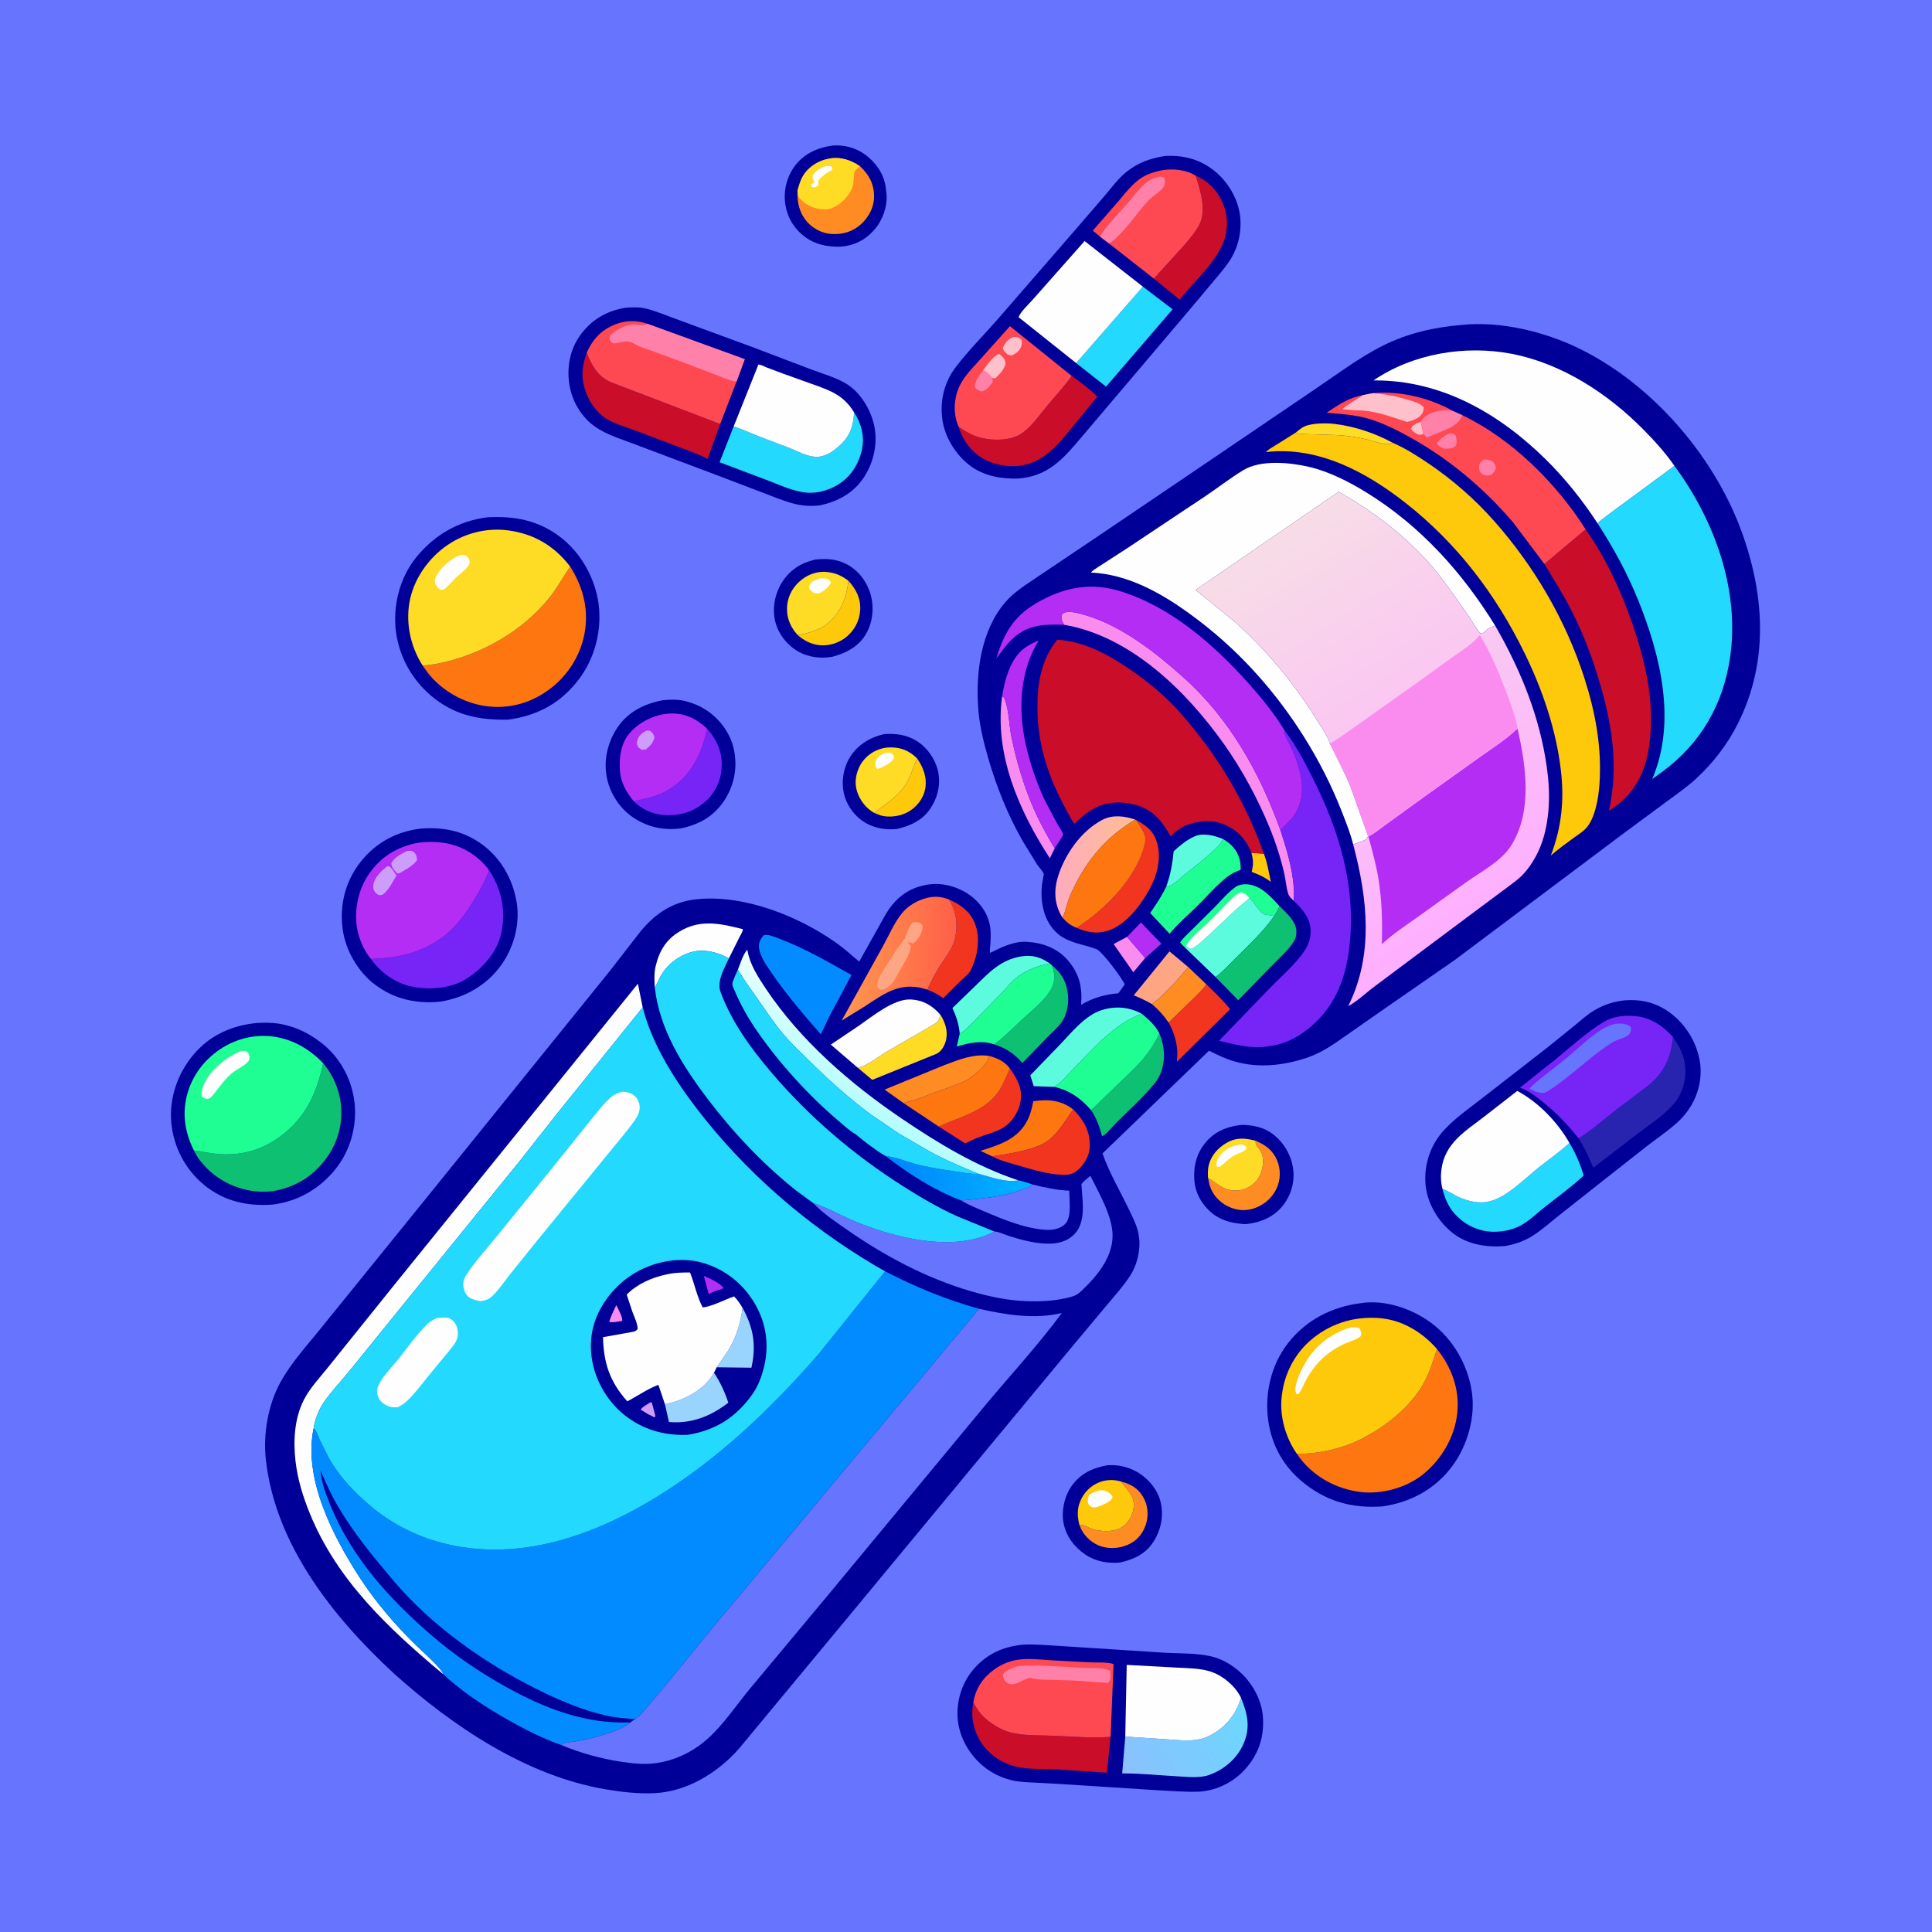 <svg version="1.1" xmlns="http://www.w3.org/2000/svg" style="display: block;" viewBox="0 0 2048 2048" width="1024" height="1024">
<defs>
	<linearGradient id="Gradient1" gradientUnits="userSpaceOnUse" x1="1197.27" y1="1886.16" x2="1318.62" y2="1811.25">
		<stop class="stop0" offset="0" stop-opacity="1" stop-color="rgb(139,192,255)"/>
		<stop class="stop1" offset="1" stop-opacity="1" stop-color="rgb(107,215,254)"/>
	</linearGradient>
	<linearGradient id="Gradient2" gradientUnits="userSpaceOnUse" x1="1203.54" y1="910.198" x2="1115.96" y2="921.985">
		<stop class="stop0" offset="0" stop-opacity="1" stop-color="rgb(255,189,150)"/>
		<stop class="stop1" offset="1" stop-opacity="1" stop-color="rgb(255,171,191)"/>
	</linearGradient>
	<linearGradient id="Gradient3" gradientUnits="userSpaceOnUse" x1="952.827" y1="1257.76" x2="1083.97" y2="1231.19">
		<stop class="stop0" offset="0" stop-opacity="1" stop-color="rgb(0,134,255)"/>
		<stop class="stop1" offset="1" stop-opacity="1" stop-color="rgb(0,180,255)"/>
	</linearGradient>
	<linearGradient id="Gradient4" gradientUnits="userSpaceOnUse" x1="900.329" y1="1167.52" x2="939.975" y2="1101.61">
		<stop class="stop0" offset="0" stop-opacity="1" stop-color="rgb(180,253,254)"/>
		<stop class="stop1" offset="1" stop-opacity="1" stop-color="rgb(238,255,255)"/>
	</linearGradient>
	<linearGradient id="Gradient5" gradientUnits="userSpaceOnUse" x1="1009.51" y1="1016.41" x2="901.458" y2="1010.52">
		<stop class="stop0" offset="0" stop-opacity="1" stop-color="rgb(255,96,72)"/>
		<stop class="stop1" offset="1" stop-opacity="1" stop-color="rgb(255,149,79)"/>
	</linearGradient>
	<linearGradient id="Gradient6" gradientUnits="userSpaceOnUse" x1="1326.97" y1="578.916" x2="1575.93" y2="972.749">
		<stop class="stop0" offset="0" stop-opacity="1" stop-color="rgb(247,221,230)"/>
		<stop class="stop1" offset="1" stop-opacity="1" stop-color="rgb(254,174,255)"/>
	</linearGradient>
</defs>
<path transform="translate(0,0)" fill="rgb(103,117,254)" d="M -0 -0 L 2048 0 L 2048 2048 L -0 2048 L -0 -0 z"/>
<path transform="translate(0,0)" fill="rgb(0,0,152)" d="M 937.384 778.143 C 949.539 777.368 960.907 778.79 971.5 785.316 C 982.434 792.052 991.113 804.012 994.119 816.485 C 997.435 830.239 994.522 843.915 987.088 855.795 C 978.711 869.182 965.651 875.266 950.888 878.735 C 940.317 879.979 928.478 878.169 919.072 873.142 C 907.424 866.916 898.252 855.328 894.928 842.536 C 891.48 829.266 893.819 814.372 900.944 802.742 C 909.11 789.413 922.408 781.534 937.384 778.143 z"/>
<path transform="translate(0,0)" fill="rgb(254,200,11)" d="M 972.136 803.905 C 978.883 813.545 983.039 824.705 980.686 836.625 C 978.765 846.361 972.153 854.819 963.862 859.967 C 955.453 865.189 943.193 867.079 933.647 864.44 L 926.593 861.708 C 941.735 850.213 956.074 842.121 964.183 823.928 C 967.12 817.34 969.028 810.471 972.136 803.905 z"/>
<path transform="translate(0,0)" fill="rgb(254,219,36)" d="M 926.593 861.708 C 924.46 860.386 922.399 859.009 920.509 857.349 C 913.153 850.889 907.571 840.886 907.054 830.995 C 906.565 821.646 910.388 811.253 916.726 804.357 C 923.463 797.029 933.024 792.521 943 792.282 C 954.846 791.999 963.757 795.672 972.136 803.905 C 969.028 810.471 967.12 817.34 964.183 823.928 C 956.074 842.121 941.735 850.213 926.593 861.708 z"/>
<path transform="translate(0,0)" fill="rgb(254,254,254)" d="M 937.247 798.5 C 939.349 797.871 941.323 797.927 943.5 797.861 C 944.745 798.432 945.61 798.854 946.389 800.03 C 947.169 801.206 948.09 802.064 947.584 803.537 C 946.066 807.958 940.072 810.568 936.238 812.709 C 934.099 813.802 932.358 814.502 930 814.97 L 928.5 813.916 C 928.057 811.87 927.449 809.741 927.988 807.643 C 929.175 803.022 933.39 800.626 937.247 798.5 z"/>
<path transform="translate(0,0)" fill="rgb(0,0,152)" d="M 1173.38 1553.3 C 1184.53 1552.26 1195.8 1554.86 1205.5 1560.41 C 1217.05 1567.01 1226.82 1578.67 1230.17 1591.68 C 1233.87 1606.03 1230.88 1621.46 1222.99 1633.89 C 1214.54 1647.21 1201.95 1653.19 1187.07 1656.36 C 1174.66 1657.6 1161.07 1655.11 1150.66 1648.02 C 1138.78 1639.93 1129.97 1628.48 1127.31 1614.08 C 1124.99 1601.52 1128.31 1586.31 1135.48 1575.9 C 1144.89 1562.23 1157.51 1556.32 1173.38 1553.3 z"/>
<path transform="translate(0,0)" fill="rgb(254,140,34)" d="M 1188.65 1570.62 C 1198.71 1573.11 1206.14 1577.5 1211.62 1586.58 C 1216.68 1594.99 1217.76 1605.47 1215.02 1614.83 C 1212.36 1623.89 1206.94 1631.49 1198.57 1636.05 C 1189.18 1641.16 1177.39 1642.46 1167.2 1639.2 C 1158.32 1636.37 1150.27 1629.35 1146.12 1621 L 1144.15 1616.3 C 1147.24 1616.66 1149.8 1617.03 1152.58 1618.52 C 1155.36 1620.01 1157.89 1621.12 1161 1621.77 C 1169.37 1623.52 1181.8 1623.98 1189.21 1618.89 C 1196.21 1614.08 1200.33 1607.02 1201.61 1598.66 C 1203.46 1586.58 1195.82 1580.85 1189.64 1572.05 L 1188.65 1570.62 z"/>
<path transform="translate(0,0)" fill="rgb(254,200,11)" d="M 1144.15 1616.3 C 1142.36 1609.15 1141.67 1601.61 1143.96 1594.47 C 1146.86 1585.44 1153.24 1577.22 1161.74 1572.87 C 1170.13 1568.57 1179.69 1567.65 1188.65 1570.62 L 1189.64 1572.05 C 1195.82 1580.85 1203.46 1586.58 1201.61 1598.66 C 1200.33 1607.02 1196.21 1614.08 1189.21 1618.89 C 1181.8 1623.98 1169.37 1623.52 1161 1621.77 C 1157.89 1621.12 1155.36 1620.01 1152.58 1618.52 C 1149.8 1617.03 1147.24 1616.66 1144.15 1616.3 z"/>
<path transform="translate(0,0)" fill="rgb(254,254,254)" d="M 1164.76 1580.01 C 1166.86 1579.8 1169.21 1579.46 1171.25 1580.16 C 1174.55 1581.28 1177.95 1583.89 1179.48 1587 C 1177.42 1592.25 1170.07 1594.56 1165.26 1596.68 C 1163.13 1597.82 1160.85 1597.79 1158.5 1597.97 C 1155.95 1596.59 1154.61 1596.34 1153.55 1593.5 C 1152.44 1590.52 1153.38 1587.69 1154.5 1584.91 C 1157.6 1582.32 1160.99 1581.31 1164.76 1580.01 z"/>
<path transform="translate(0,0)" fill="rgb(0,0,152)" d="M 864.163 593.139 C 876.023 591.95 886.366 592.445 897.19 597.928 C 909.362 604.095 918.574 615.96 922.539 628.944 C 926.696 642.556 925.544 658.294 918.675 670.849 C 910.87 685.112 897.379 692.194 882.235 696.23 C 870.516 698.287 857.367 696.854 846.875 691.052 C 834.67 684.302 825.281 672.522 821.82 658.961 C 818.283 645.101 821.349 629.508 828.837 617.492 C 837.195 604.078 849.008 596.761 864.163 593.139 z"/>
<path transform="translate(0,0)" fill="rgb(254,200,11)" d="M 899.202 615.467 C 907.474 624.647 912.645 634.175 911.818 647 C 911.101 658.116 905.915 667.895 897.406 675 C 889.373 681.706 878.406 685.072 868 683.853 C 859.631 682.873 852.023 678.845 845.746 673.34 C 856.41 671.346 870.067 667.393 878.297 660.212 C 891.412 648.77 898.047 632.373 899.202 615.467 z"/>
<path transform="translate(0,0)" fill="rgb(254,219,36)" d="M 845.746 673.34 L 843.893 671.235 C 836.785 662.869 833.359 652.554 834.456 641.596 C 835.587 630.3 841.508 620.734 850.474 613.957 C 858.254 608.077 868.363 605.011 878.092 606.497 L 879.5 606.734 C 887.309 607.968 892.912 610.915 899.202 615.467 C 898.047 632.373 891.412 648.77 878.297 660.212 C 870.067 667.393 856.41 671.346 845.746 673.34 z"/>
<path transform="translate(0,0)" fill="rgb(254,254,254)" d="M 869.764 613.089 C 871.861 613.112 874.386 612.983 876.408 613.545 C 878.792 614.208 879.916 615.369 880.922 617.5 C 878.046 623.183 874.274 625.67 868.81 628.773 L 865 629.054 C 862.005 628.787 860.286 626.737 858.287 624.743 C 857.736 622.377 857.443 621.746 858.66 619.469 C 860.761 615.535 865.847 614.328 869.764 613.089 z"/>
<path transform="translate(0,0)" fill="rgb(0,0,152)" d="M 1316.96 1192.39 C 1328.93 1192.81 1339.69 1194.8 1349.5 1202.35 C 1361.14 1211.3 1369.11 1225.15 1370.87 1239.75 C 1372.56 1253.72 1368.25 1267.79 1359.34 1278.66 C 1349.5 1290.68 1335.35 1296.19 1320.25 1297.67 C 1307.42 1296.93 1295.32 1294.45 1285 1286.15 C 1274.57 1277.77 1267.21 1265.19 1266.1 1251.75 C 1264.81 1236.33 1268.39 1222.15 1278.66 1210.26 C 1288.53 1198.83 1302.24 1193.6 1316.96 1192.39 z"/>
<path transform="translate(0,0)" fill="rgb(254,140,34)" d="M 1330.93 1209.2 C 1341.33 1213.63 1349.05 1219.05 1353.68 1229.87 C 1357.79 1239.49 1357.56 1250.53 1353.17 1260 C 1348.77 1269.49 1340.14 1277.14 1330.28 1280.6 C 1320.16 1284.15 1310.56 1283.31 1301.01 1278.44 C 1291.98 1273.83 1284.97 1265.78 1282.14 1256 L 1280.58 1248.62 C 1291.18 1255.07 1296.93 1262.21 1310.69 1261.98 C 1318.98 1261.84 1326.63 1257.79 1331.94 1251.5 C 1338.27 1244 1341.31 1229.54 1336.59 1220.55 C 1334.64 1216.84 1331.13 1214.98 1330.94 1210.47 L 1330.93 1209.2 z"/>
<path transform="translate(0,0)" fill="rgb(254,219,36)" d="M 1280.58 1248.62 C 1280.23 1244.23 1280.27 1239.33 1281.34 1235.02 C 1283.89 1224.81 1291.12 1216.71 1300.13 1211.54 C 1310.75 1205.45 1319.62 1206.36 1330.93 1209.2 L 1330.94 1210.47 C 1331.13 1214.98 1334.64 1216.84 1336.59 1220.55 C 1341.31 1229.54 1338.27 1244 1331.94 1251.5 C 1326.63 1257.79 1318.98 1261.84 1310.69 1261.98 C 1296.93 1262.21 1291.18 1255.07 1280.58 1248.62 z"/>
<path transform="translate(0,0)" fill="rgb(254,254,254)" d="M 1315.23 1213.21 C 1316.89 1213.3 1317.74 1213.45 1319.26 1214.22 C 1321.08 1215.13 1320.72 1215.67 1321.26 1217.5 C 1318.04 1221.8 1311.17 1222.92 1306.56 1225.89 C 1302.33 1228.62 1298.64 1232.11 1294.94 1235.5 C 1293.35 1236.73 1292.9 1236.8 1291 1237.16 L 1289.22 1235.5 C 1289.59 1231.98 1290.21 1229.18 1292.29 1226.23 C 1298.06 1218.05 1305.65 1214.68 1315.23 1213.21 z"/>
<path transform="translate(0,0)" fill="rgb(0,0,152)" d="M 882.495 154.314 C 894.477 153.291 906.798 156.514 916.589 163.533 C 928.083 171.771 936.868 184.01 938.868 198.246 L 939.094 200 L 939.791 205.889 C 940.801 218.954 935.544 233.638 926.998 243.407 C 917.273 254.525 905.458 260.427 890.733 261.496 C 877.043 261.81 864.573 259.403 853.392 251.154 C 841.493 242.376 834.183 229.974 832.288 215.289 C 830.447 201.029 834.456 186.192 843.346 174.854 C 853.071 162.451 867.307 156.352 882.495 154.314 z"/>
<path transform="translate(0,0)" fill="rgb(254,140,34)" d="M 845.406 201.923 C 846.983 196.451 848.491 191.038 851.474 186.127 C 857.236 176.642 867.504 170.396 878.269 168.264 C 890.663 165.809 901.568 169.42 911.738 176.298 C 921.227 185.278 926.431 194.727 926.559 208.128 C 926.666 219.362 921.168 229.845 913.064 237.35 C 904.138 245.618 893.437 248.726 881.521 248.038 C 871.745 247.473 862.409 242.68 855.861 235.455 C 847.481 226.209 844.649 214.079 845.406 201.923 z"/>
<path transform="translate(0,0)" fill="rgb(254,219,36)" d="M 845.406 201.923 C 846.983 196.451 848.491 191.038 851.474 186.127 C 857.236 176.642 867.504 170.396 878.269 168.264 C 890.663 165.809 901.568 169.42 911.738 176.298 C 910.543 177.403 907.016 180.003 906.335 181.294 C 904.498 184.782 905.26 192.538 904.179 196.642 C 901.092 208.365 886.468 222.499 873.843 222.032 C 863.407 221.646 854.884 218.034 847.847 210.268 C 845.67 207.865 845.795 204.981 845.406 201.923 z"/>
<path transform="translate(0,0)" fill="rgb(254,254,254)" d="M 875.611 175.979 C 877.318 176.252 879.261 176.132 881 176.184 L 882.394 178.5 L 881.764 180.5 C 875.616 183.171 871.97 186.396 867.5 191.254 L 867.5 196.708 L 864.5 198.288 C 862.468 198.708 862.734 198.808 860.5 198.105 L 860.084 195.5 L 863.521 193.433 C 861.656 190.49 861.306 190.148 861.376 186.5 C 864.794 180.331 869.436 178.62 875.611 175.979 z"/>
<path transform="translate(0,0)" fill="rgb(0,0,152)" d="M 702.688 742.267 C 710.675 741.476 719.51 741.28 727.301 743.41 L 729 743.901 C 735.576 745.757 741.691 748.323 747.491 751.959 C 762.431 761.327 774.23 776.963 777.943 794.336 C 781.971 813.185 778.509 832.108 767.996 848.23 C 756.91 865.231 741.326 874.039 721.836 878.121 C 704.39 880.46 688.07 877.143 673.108 867.827 C 658.041 858.447 647.161 842.42 643.452 825.146 C 639.466 806.578 643.978 786.861 654.494 771.238 C 665.871 754.333 683.188 745.943 702.688 742.267 z"/>
<path transform="translate(0,0)" fill="rgb(119,36,246)" d="M 749.461 772.186 C 760.56 785.056 766.404 798.329 764.845 815.61 C 763.59 829.531 756.831 842.382 745.992 851.215 C 733.213 861.629 718.352 865.37 702 863.8 C 690.827 862.727 679.73 857.448 671.912 849.448 C 685.644 846.102 698.506 844.142 710.548 836.03 L 712 835.038 L 713.257 834.206 C 733.934 820.047 745.075 796.053 749.461 772.186 z"/>
<path transform="translate(0,0)" fill="rgb(179,45,245)" d="M 671.912 849.448 C 664.286 840.427 658.318 830.015 657.231 818 C 655.965 804.003 658.026 787.83 667.602 776.906 C 677.677 765.413 693.792 757.427 708.967 756.44 C 725.536 755.362 737.482 761.509 749.461 772.186 C 745.075 796.053 733.934 820.047 713.257 834.206 L 712 835.038 L 710.548 836.03 C 698.506 844.142 685.644 846.102 671.912 849.448 z"/>
<path transform="translate(0,0)" fill="rgb(205,157,252)" d="M 685.267 774.5 C 686.655 774.282 687.741 774.501 689.121 774.695 C 692.001 777.104 692.901 778.317 693.74 782 C 691.974 787.848 689.224 790.734 684.49 794.5 L 680.5 794.87 C 678.606 793.722 677.439 793.126 676.191 791.223 C 675.035 789.463 674.977 787.289 675.512 785.295 C 677.008 779.718 680.393 777.131 685.267 774.5 z"/>
<path transform="translate(0,0)" fill="rgb(0,0,152)" d="M 445.705 878.39 C 468.536 876.546 489.535 880.309 508.625 893.416 C 530.094 908.155 543.32 930.786 547.628 956.234 C 551.518 979.215 544.834 1004.2 531.286 1023.06 C 515.808 1044.6 492.72 1057.63 466.705 1061.8 C 441.452 1064.3 417.977 1059.2 397.5 1043.75 C 379.627 1030.27 366.4 1007.71 363.32 985.508 C 359.734 959.664 365.868 934.609 381.952 914.004 C 397.981 893.47 420.006 881.526 445.705 878.39 z"/>
<path transform="translate(0,0)" fill="rgb(119,36,246)" d="M 518.431 922.332 C 531.782 942.912 536.532 965.044 531.335 989.406 C 527.03 1009.58 510.734 1027.65 493.526 1038.12 C 476.412 1048.52 452.123 1049.9 433.025 1044.98 C 417.539 1040.98 402.304 1029.77 393.275 1016.57 C 420.388 1015.47 443.065 1011.19 465.987 995.772 C 482.334 984.778 494.451 967.726 504.368 951.044 C 509.725 942.034 515.116 932.284 518.431 922.332 z"/>
<path transform="translate(0,0)" fill="rgb(179,45,245)" d="M 393.275 1016.57 C 386.94 1008.92 382.515 999.819 379.889 990.267 C 374.758 971.607 377.981 948.94 387.565 932.157 C 398.228 913.485 414.549 900.805 435.379 895.157 L 437 894.731 C 446.953 892.01 459.73 892.022 469.976 893.41 C 489.555 896.063 506.636 906.749 518.431 922.332 C 515.116 932.284 509.725 942.034 504.368 951.044 C 494.451 967.726 482.334 984.778 465.987 995.772 C 443.065 1011.19 420.388 1015.47 393.275 1016.57 z"/>
<path transform="translate(0,0)" fill="rgb(205,157,252)" d="M 431.64 901.998 C 434.119 901.892 436.72 901.477 438.719 903.294 C 441.764 906.063 441.847 908.227 442.027 912 C 437.532 917.783 430.77 921.452 424.5 925.036 L 421.5 926.089 C 418.196 923.159 415.135 919.497 414.71 914.971 C 418.616 908.534 425.121 905.23 431.64 901.998 z"/>
<path transform="translate(0,0)" fill="rgb(205,157,252)" d="M 410.042 918.5 L 412.448 918.11 C 415.887 920.988 418.008 924.409 420.218 928.26 C 416.02 934.898 412.004 943.949 405.5 948.432 L 402.5 949.03 C 400.37 948.135 399.567 948.059 398.037 946.218 C 395.96 943.72 395.328 941.627 395.721 938.386 C 396.715 930.182 404.017 923.477 410.042 918.5 z"/>
<path transform="translate(0,0)" fill="rgb(0,0,152)" d="M 272.484 1084.4 C 282.237 1083.84 292.613 1084.02 302.121 1086.45 L 304 1086.94 C 317.392 1090.29 329.01 1096.63 339.962 1104.93 C 360.026 1120.14 372.763 1143.39 375.764 1168.35 C 378.694 1192.73 371.547 1219.11 356.331 1238.41 C 339.251 1260.07 315.658 1273.9 288.25 1276.98 C 261.727 1278.82 237.018 1273.18 216.224 1255.96 C 196.124 1239.31 183.956 1215.8 181.58 1189.89 C 179.2 1163.93 188.403 1137.85 205.058 1118 C 222.404 1097.32 246 1086.82 272.484 1084.4 z"/>
<path transform="translate(0,0)" fill="rgb(14,192,113)" d="M 342.609 1127.16 C 356.366 1143.23 363.332 1164.8 361.602 1185.93 C 359.697 1209.2 348.353 1229.16 330.636 1244.15 C 320.937 1252.36 309.268 1257.94 297 1261.06 C 287.109 1263.57 276.582 1263.89 266.5 1262.29 C 244.652 1258.82 224.808 1247.23 211.483 1229.46 C 209.172 1226.38 207.358 1222.97 205.556 1219.57 C 213.711 1220.41 221.678 1222.46 229.857 1223.21 C 251.705 1225.21 272.012 1220.94 290.625 1209.08 C 321.629 1189.32 334.993 1161.94 342.609 1127.16 z"/>
<path transform="translate(0,0)" fill="rgb(31,254,147)" d="M 205.556 1219.57 C 199.594 1207.83 195.764 1194.41 195.675 1181.19 C 195.529 1159.49 204.509 1138.57 219.857 1123.29 C 236.13 1107.1 257.906 1097.6 281 1098.12 C 304.887 1098.65 326.495 1110.12 342.609 1127.16 C 334.993 1161.94 321.629 1189.32 290.625 1209.08 C 272.012 1220.94 251.705 1225.21 229.857 1223.21 C 221.678 1222.46 213.711 1220.41 205.556 1219.57 z"/>
<path transform="translate(0,0)" fill="rgb(254,254,254)" d="M 255.56 1114 L 260.5 1114.08 C 262.672 1115.68 263.979 1116.65 264.371 1119.5 C 264.699 1121.88 264.231 1124.22 262.5 1125.96 C 257.81 1130.68 250.232 1133.72 245.069 1138.26 C 236.555 1145.74 230.838 1155.12 223.391 1163.5 L 220.5 1164.93 C 217.522 1164.76 216.442 1164.33 214.09 1162.5 C 213.181 1158.15 214.089 1154.9 215.661 1150.79 C 221.89 1134.52 239.814 1120.69 255.56 1114 z"/>
<path transform="translate(0,0)" fill="rgb(0,0,152)" d="M 516.649 548.376 C 545.05 546.793 570.12 551.375 593.232 568.731 C 615.661 585.574 631.035 612.88 634.562 640.574 C 638.131 668.592 630.513 698.01 613.321 720.48 C 594.112 745.586 569.319 758.858 538.365 762.879 C 509.745 763.372 484.696 758.899 461.394 741.077 C 438.481 723.552 423.417 698.02 419.692 669.332 C 416.248 642.818 423.526 613.327 440.096 592.215 C 459.435 567.576 485.58 552.196 516.649 548.376 z"/>
<path transform="translate(0,0)" fill="rgb(254,118,16)" d="M 604.419 600.592 C 617.179 620.88 623.592 642.837 620.365 667 C 617.094 691.49 603.825 714.006 584.37 729.234 C 564.598 744.711 540.627 751.908 515.541 748.586 C 491.319 745.379 467.716 731.869 452.876 712.391 L 448.04 705.581 L 460.935 704.095 C 507.667 695.339 552.82 670.581 582.711 633.192 C 590.929 622.913 597.023 611.415 604.419 600.592 z"/>
<path transform="translate(0,0)" fill="rgb(254,219,36)" d="M 448.04 705.581 C 436.264 687.137 430.758 664.854 433.365 643.026 C 436.308 618.377 450.698 595.719 470.216 580.779 C 489.86 565.742 514.805 558.903 539.358 562.327 C 566.545 566.117 587.771 578.888 604.419 600.592 C 597.023 611.415 590.929 622.913 582.711 633.192 C 552.82 670.581 507.667 695.339 460.935 704.095 L 448.04 705.581 z"/>
<path transform="translate(0,0)" fill="rgb(254,254,254)" d="M 487.781 588.5 C 488.715 588.303 489.542 588.085 490.518 588.097 C 492.962 588.127 495.027 589.564 496.5 591.426 C 497.463 592.643 498.12 594.866 497.822 596.347 C 496.581 602.525 488.802 607.022 484.5 611.16 C 479.711 615.767 475.715 620.804 470.5 625.002 C 468.803 625.434 468.179 625.301 466.5 624.995 C 463.732 622.699 462.58 621.23 460.996 618 C 460.949 615.933 460.89 614.175 461.753 612.248 C 466.152 602.421 477.848 592.031 487.781 588.5 z"/>
<path transform="translate(0,0)" fill="rgb(0,0,152)" d="M 1442.69 1381.38 C 1467.95 1377.5 1496.36 1387.09 1516.62 1401.95 C 1540.19 1419.24 1555.88 1446.54 1560.18 1475.32 C 1564.23 1502.39 1555.59 1532.48 1539.32 1554.33 C 1521.15 1578.73 1494.97 1592.67 1465.25 1596.92 C 1434.29 1598.82 1408.8 1592.5 1383.98 1573.56 C 1361.58 1556.47 1347.91 1532.8 1344.23 1504.89 C 1340.51 1476.7 1347.62 1446.62 1365.17 1424.01 C 1384.45 1399.16 1411.84 1385.25 1442.69 1381.38 z"/>
<path transform="translate(0,0)" fill="rgb(254,118,16)" d="M 1523.25 1430 C 1538.8 1449.4 1547.4 1472.76 1544.79 1497.86 C 1542.12 1523.59 1527.69 1547.83 1507.51 1563.65 C 1490 1577.37 1463.75 1584.4 1441.67 1581.53 C 1416.64 1578.28 1393.28 1565.74 1377.88 1545.5 L 1374.69 1541.02 C 1397.43 1541.49 1423.75 1535.35 1443.88 1524.95 C 1469.17 1511.89 1495.42 1491.38 1509.24 1466.08 C 1515.48 1454.66 1519.31 1442.33 1523.25 1430 z"/>
<path transform="translate(0,0)" fill="rgb(254,200,11)" d="M 1374.69 1541.02 C 1362.8 1524.12 1356.21 1501.17 1358.67 1480.52 L 1358.92 1478.5 C 1361.43 1456.99 1371.78 1436.41 1387.94 1421.93 C 1408.35 1403.64 1433.74 1395.37 1460.9 1397.12 C 1485.61 1398.71 1507.27 1411.71 1523.25 1430 C 1519.31 1442.33 1515.48 1454.66 1509.24 1466.08 C 1495.42 1491.38 1469.17 1511.89 1443.88 1524.95 C 1423.75 1535.35 1397.43 1541.49 1374.69 1541.02 z"/>
<path transform="translate(0,0)" fill="rgb(254,254,254)" d="M 1431.74 1407.11 C 1435.7 1407.01 1438.03 1406.28 1441.39 1408.5 C 1442.16 1410.46 1443.81 1414.04 1442.5 1416.06 C 1440.38 1419.33 1430.92 1421.93 1427.31 1423.52 C 1403.99 1433.79 1389.71 1449.55 1379.79 1472.67 L 1376.67 1477.67 L 1374.5 1477.96 L 1373.88 1476.87 C 1371.01 1469.55 1378.16 1454.8 1381.73 1448.12 C 1392.74 1427.56 1409.53 1413.96 1431.74 1407.11 z"/>
<path transform="translate(0,0)" fill="rgb(0,0,152)" d="M 1084.67 1743.4 C 1099.14 1742.71 1114.27 1744.4 1128.75 1745.13 L 1230.59 1751.7 C 1248.15 1753 1268.59 1751.89 1285.5 1756.23 C 1295.5 1758.8 1304.84 1764.31 1312.71 1770.91 C 1326.74 1782.66 1337.3 1801.16 1338.71 1819.5 C 1340.3 1840.25 1334.69 1858.38 1321.07 1874.15 C 1308.63 1888.55 1290.84 1897.76 1271.84 1899.23 C 1256.09 1899.77 1240.01 1898.42 1224.29 1897.57 L 1136.14 1891.88 L 1099.58 1889.77 C 1090.83 1889.31 1081.85 1889.24 1073.27 1887.31 C 1061.99 1884.76 1051.36 1879.66 1042.42 1872.33 C 1027.72 1860.29 1017.03 1841.87 1015.26 1822.83 C 1013.52 1804.1 1019.27 1784.72 1031.34 1770.26 C 1045.39 1753.44 1063.12 1745.36 1084.67 1743.4 z"/>
<path transform="translate(0,0)" fill="rgb(202,13,40)" d="M 1177.29 1841.16 L 1173.36 1879.16 L 1120.62 1875.65 C 1107.35 1874.97 1093.53 1875.78 1080.43 1873.46 C 1074.21 1872.36 1067.99 1870.15 1062.4 1867.23 C 1048.77 1860.14 1037.85 1847.65 1033.32 1832.9 L 1032.76 1831 C 1030.25 1822.78 1030.13 1813.27 1031.74 1804.83 L 1035.63 1811.16 C 1043.3 1823.44 1059.63 1834.03 1073.62 1837.05 C 1087.49 1840.04 1102.95 1839.38 1117.15 1839.96 C 1136.73 1840.75 1157.77 1842.68 1177.29 1841.16 z"/>
<path transform="translate(0,0)" fill="url(#Gradient1)" d="M 1315.54 1799.7 C 1322.46 1816.91 1325.84 1831.03 1318.1 1848.71 C 1311.34 1864.18 1297.24 1876.25 1281.38 1881.66 C 1271.19 1885.14 1258.44 1883.52 1247.84 1882.95 C 1228.5 1881.91 1208.93 1879.76 1189.56 1879.9 L 1192.83 1840.83 L 1235.37 1843.64 C 1251.3 1844.53 1267.61 1847.44 1282.46 1839.77 C 1299.13 1831.16 1310.16 1817.54 1315.54 1799.7 z"/>
<path transform="translate(0,0)" fill="rgb(254,254,254)" d="M 1192.83 1840.83 L 1194.37 1764.86 L 1247.26 1767.72 C 1259.42 1768.43 1273.14 1768.27 1284.7 1772.44 C 1297.41 1777.02 1309.62 1787.71 1315.54 1799.7 C 1310.16 1817.54 1299.13 1831.16 1282.46 1839.77 C 1267.61 1847.44 1251.3 1844.53 1235.37 1843.64 L 1192.83 1840.83 z"/>
<path transform="translate(0,0)" fill="rgb(254,73,83)" d="M 1031.74 1804.83 C 1034.14 1789.96 1041.71 1778.61 1053.86 1769.76 C 1061.3 1764.35 1069.96 1760.7 1079.09 1759.36 C 1090.18 1757.72 1103.47 1759.26 1114.62 1759.99 L 1154.98 1762.15 C 1162.13 1762.56 1172.39 1761.8 1179.13 1763.54 L 1180.43 1764.1 L 1177.29 1841.16 C 1157.77 1842.68 1136.73 1840.75 1117.15 1839.96 C 1102.95 1839.38 1087.49 1840.04 1073.62 1837.05 C 1059.63 1834.03 1043.3 1823.44 1035.63 1811.16 L 1031.74 1804.83 z"/>
<path transform="translate(0,0)" fill="rgb(255,128,169)" d="M 1078.39 1766.27 L 1080.68 1766.07 C 1103.1 1764.39 1127.13 1767.07 1149.58 1768.11 C 1156.3 1768.42 1172.15 1767.49 1176.83 1771.5 L 1177.12 1778 C 1177 1780.33 1176.18 1782.27 1174.5 1783.89 L 1156.76 1782.75 C 1143.24 1781.34 1129.57 1781.2 1116 1780.75 C 1108.41 1780.5 1099.74 1780.91 1092.5 1778.58 C 1090.23 1777.85 1080.16 1783.81 1076.84 1784.7 C 1073.47 1785.61 1069.99 1785.74 1067.1 1783.5 C 1064.46 1781.46 1063.61 1778.63 1063.14 1775.5 C 1064.11 1773.4 1065.16 1772.41 1067.07 1771.2 C 1070.55 1768.99 1074.54 1767.67 1078.39 1766.27 z"/>
<path transform="translate(0,0)" fill="rgb(0,0,152)" d="M 662.598 326.289 C 669.64 325.616 677.817 325.33 684.708 327.072 C 696.337 330.012 707.721 334.989 719.035 339.026 L 798.121 368.115 L 859.767 391.557 C 872.276 396.305 886.072 400.028 897.5 407.042 C 912.17 416.045 922.964 434.251 926.605 450.798 C 930.788 469.808 926.232 490.325 915.488 506.427 C 904.445 522.98 887.606 531.973 868.461 535.779 C 859.604 536.772 850.351 536.258 841.727 533.976 C 830.241 530.936 819.119 526.257 808.026 522.031 L 758 502.987 L 675.226 471.819 C 660.753 466.209 644.485 461.596 631.562 452.86 C 617.073 443.065 606.83 426.276 603.805 409.134 C 600.555 390.724 603.688 371.544 614.542 356.088 C 626.303 339.339 642.523 329.683 662.598 326.289 z"/>
<path transform="translate(0,0)" fill="rgb(202,13,40)" d="M 621.991 373.934 C 626.893 387.117 633.705 398.886 646.929 404.954 L 763.435 449.473 L 750.126 486.446 C 739.268 480.835 727.557 476.83 716.138 472.534 L 672.389 455.977 C 662.633 452.348 651.152 449.294 642.387 443.673 C 634.158 438.396 627.562 429.989 623.414 421.22 C 615.651 404.808 615.858 390.677 621.991 373.934 z"/>
<path transform="translate(0,0)" fill="rgb(35,217,254)" d="M 905.413 437.174 C 913.097 448.944 916.699 462.73 913.681 476.648 C 910.366 491.936 901.889 505.317 888.552 513.569 C 876.732 520.883 862.701 524.149 849 521.343 L 847.512 521.049 C 836.157 518.658 824.765 513.417 813.936 509.274 L 762.786 489.97 L 777.748 451.963 C 786.574 454.88 795.171 458.89 803.828 462.308 L 837 474.917 C 845.52 478.318 854.904 483.681 864.161 484.194 C 874.612 484.774 882.372 479.024 889.841 472.446 C 901.054 462.57 904.477 451.77 905.413 437.174 z"/>
<path transform="translate(0,0)" fill="rgb(254,254,254)" d="M 777.748 451.963 L 803.898 386.537 L 804.928 386.477 C 807.408 386.912 810.409 388.63 812.835 389.595 L 830.397 396.175 L 860.36 406.936 C 879.905 413.859 894.119 418.617 905.413 437.174 C 904.477 451.77 901.054 462.57 889.841 472.446 C 882.372 479.024 874.612 484.774 864.161 484.194 C 854.904 483.681 845.52 478.318 837 474.917 L 803.828 462.308 C 795.171 458.89 786.574 454.88 777.748 451.963 z"/>
<path transform="translate(0,0)" fill="rgb(254,73,83)" d="M 621.991 373.934 C 627.309 361.606 635.263 351.929 647.478 345.925 C 660.1 339.722 673.006 338.684 686.302 343.25 L 789.481 380.795 L 780.766 404.43 L 763.435 449.473 L 646.929 404.954 C 633.705 398.886 626.893 387.117 621.991 373.934 z"/>
<path transform="translate(0,0)" fill="rgb(255,128,169)" d="M 686.302 343.25 L 789.481 380.795 L 780.766 404.43 C 773.981 403.798 767.195 400.556 760.84 398.126 L 728.223 385.659 L 693.626 372.858 C 686.861 370.385 679.789 368.638 673.5 365.046 C 667.623 361.688 664.986 361.25 658.28 362.778 L 653.209 363.792 C 650.916 364.04 649.579 364.386 647.912 362.5 C 645.777 360.087 646.056 359.223 646.5 356.301 C 651.092 350.056 664.216 343.808 672.235 343.849 C 676.087 343.869 681.321 345.459 684.901 343.923 L 686.302 343.25 z"/>
<path transform="translate(0,0)" fill="rgb(0,0,152)" d="M 1722.23 1060.37 C 1738.54 1059.17 1753.12 1062.17 1766.86 1071.17 C 1785.01 1083.08 1797.58 1102.41 1801.63 1123.62 C 1805.08 1141.73 1800.45 1160.94 1790.07 1176.09 C 1786.08 1181.93 1781.68 1186.79 1776.33 1191.43 C 1766.81 1199.69 1756.26 1206.91 1746.25 1214.58 L 1698.46 1252.18 L 1651.72 1289.11 C 1642.7 1296.28 1633.63 1304.53 1623.8 1310.54 C 1614.7 1316.09 1605.64 1319.01 1595.25 1320.93 C 1575.97 1322.32 1556.28 1319.53 1540.52 1307.52 C 1525.63 1296.17 1513.9 1277.25 1511.45 1258.59 C 1508.88 1239 1514.47 1218.14 1526.75 1202.67 C 1538.45 1187.94 1555.47 1176.46 1570.18 1164.9 L 1640.8 1110.01 L 1668.78 1087.39 C 1675.52 1081.8 1682.23 1075.65 1689.76 1071.15 C 1700.05 1065 1710.36 1061.72 1722.23 1060.37 z"/>
<path transform="translate(0,0)" fill="rgb(40,36,175)" d="M 1773.41 1099.32 C 1783.88 1114.16 1788.81 1127.55 1785.62 1145.9 C 1784.12 1154.52 1780.19 1163.38 1774.42 1170 C 1763.18 1182.91 1747.96 1192.44 1734.46 1202.85 L 1688.96 1237.9 C 1684.39 1226.99 1679.79 1216.7 1673.34 1206.73 C 1687.42 1198.19 1700.57 1186.21 1713.58 1176.1 L 1747.48 1150.57 C 1764.34 1136.63 1771.5 1120.77 1773.41 1099.32 z"/>
<path transform="translate(0,0)" fill="rgb(35,217,254)" d="M 1663.71 1211.62 C 1670.28 1222.56 1675.17 1233.93 1678.78 1246.15 C 1665.54 1258.44 1650.9 1268.98 1636.73 1280.16 C 1628.4 1286.73 1620.05 1295.19 1610.5 1299.84 C 1601.47 1304.23 1591.14 1306.1 1581.13 1305.65 C 1565.8 1304.95 1551.78 1297.71 1541.67 1286.27 C 1535.09 1278.81 1531.34 1269.69 1529.04 1260.13 C 1534.79 1262.24 1539.72 1265.71 1545.2 1268.39 C 1555.13 1273.23 1568.4 1276.42 1579.37 1273.39 L 1580.5 1273.05 C 1598.79 1267.78 1616.15 1249.46 1630.93 1237.72 C 1641.9 1229.02 1653.33 1221.04 1663.71 1211.62 z"/>
<path transform="translate(0,0)" fill="rgb(254,254,254)" d="M 1529.04 1260.13 C 1527.27 1253.08 1527.06 1246.39 1528.04 1239.19 C 1531.77 1211.64 1553.39 1199.1 1573.53 1183.52 L 1608.35 1156.41 C 1630.79 1168.39 1651.17 1189.57 1663.71 1211.62 C 1653.33 1221.04 1641.9 1229.02 1630.93 1237.72 C 1616.15 1249.46 1598.79 1267.78 1580.5 1273.05 L 1579.37 1273.39 C 1568.4 1276.42 1555.13 1273.23 1545.2 1268.39 C 1539.72 1265.71 1534.79 1262.24 1529.04 1260.13 z"/>
<path transform="translate(0,0)" fill="rgb(119,36,246)" d="M 1673.34 1206.73 C 1661.96 1192.23 1650.17 1180.06 1635.84 1168.45 C 1628.42 1162.44 1621.44 1157.05 1612.55 1153.44 L 1611.25 1152.92 L 1649.49 1122.48 C 1665.39 1109.61 1681.82 1094.27 1699.29 1083.72 C 1703.7 1081.06 1708.42 1079.12 1713.46 1078.06 L 1715 1077.75 C 1720.38 1076.63 1726.03 1076.69 1731.5 1076.98 C 1748.86 1077.91 1762.16 1086.87 1773.41 1099.32 C 1771.5 1120.77 1764.34 1136.63 1747.48 1150.57 L 1713.58 1176.1 C 1700.57 1186.21 1687.42 1198.19 1673.34 1206.73 z"/>
<path transform="translate(0,0)" fill="rgb(103,117,254)" d="M 1712.65 1085.19 C 1718.31 1084.84 1723.85 1084.87 1728.5 1088.24 C 1728.91 1090.12 1729.18 1091.4 1728.57 1093.3 C 1728.39 1093.88 1728.14 1094.45 1727.85 1095 C 1725.45 1099.65 1717.52 1100.98 1713 1103.02 C 1709.12 1104.76 1705.49 1107.31 1701.99 1109.72 C 1680.18 1124.75 1660.9 1144.71 1638.1 1158.21 C 1630.99 1159.4 1627.29 1156.67 1621.02 1154.12 C 1632.3 1142.81 1646.19 1133.47 1658.54 1123.29 C 1671.5 1112.6 1683.88 1100.22 1698.11 1091.2 C 1702.85 1088.19 1707.23 1086.62 1712.65 1085.19 z"/>
<path transform="translate(0,0)" fill="rgb(0,0,152)" d="M 1235.2 165.347 C 1255.7 164.291 1273.3 169.167 1289.12 182.623 C 1303.37 194.734 1313.72 213.74 1314.89 232.5 C 1315.77 246.683 1312.79 260.094 1305.85 272.5 C 1301.33 280.587 1294.94 287.739 1289.08 294.878 L 1259.78 329.798 L 1140.33 470.63 C 1122.75 490.951 1107.17 505.258 1079.18 507.283 C 1061.44 507.84 1043.13 504.6 1028.59 493.815 C 1013.29 482.458 1001.51 463.62 998.929 444.603 C 996.251 424.883 1000.84 405.401 1012.91 389.455 C 1026.13 371.978 1042.49 355.696 1056.97 339.105 L 1139.64 243.87 L 1170.76 207.811 C 1178.09 199.165 1185.2 189.391 1194.04 182.24 C 1206.09 172.492 1220.01 167.54 1235.2 165.347 z"/>
<path transform="translate(0,0)" fill="rgb(202,13,40)" d="M 1267.33 186.195 C 1281.36 192.039 1291.32 202.941 1296.86 217 C 1302.4 231.081 1301.71 246.664 1295.36 260.365 C 1285.57 281.481 1264.89 299.359 1250.49 317.691 L 1223.15 295.371 L 1255.62 259.59 C 1261.24 252.864 1267.7 245.507 1271.6 237.622 C 1279 222.67 1272.31 201.03 1267.33 186.195 z"/>
<path transform="translate(0,0)" fill="rgb(35,217,254)" d="M 1211.52 303.851 L 1243.01 327.878 L 1172.47 409.874 L 1140.76 384.856 L 1211.52 303.851 z"/>
<path transform="translate(0,0)" fill="rgb(202,13,40)" d="M 1136.08 398.511 C 1145.42 405.175 1155.03 412.305 1163.22 420.383 L 1137.04 452.427 C 1121.63 471.527 1104.77 492.226 1078.16 493.95 C 1061.96 494.999 1045.24 490.562 1032.99 479.471 C 1025.16 472.379 1019.2 462.869 1016.37 452.692 L 1018.05 453.668 C 1025.04 458.148 1031.37 462.064 1039.59 463.987 L 1041 464.303 C 1049.5 466.254 1058.63 466.655 1067.28 465.297 C 1072.85 464.423 1078.35 462.563 1083.05 459.402 C 1093.61 452.298 1102.11 439.637 1110.2 429.964 C 1118.92 419.535 1128.18 409.596 1136.08 398.511 z"/>
<path transform="translate(0,0)" fill="rgb(254,73,83)" d="M 1166.07 250.749 L 1158.4 244.481 L 1184.89 214.127 C 1192.67 204.999 1200.52 194.347 1210.86 187.943 C 1216.68 184.344 1223.76 182.143 1230.41 180.775 C 1242.04 178.381 1257.2 179.654 1267.33 186.195 C 1272.31 201.03 1279 222.67 1271.6 237.622 C 1267.7 245.507 1261.24 252.864 1255.62 259.59 L 1223.15 295.371 L 1175.74 258.188 L 1166.07 250.749 z"/>
<path transform="translate(0,0)" fill="rgb(255,128,169)" d="M 1166.07 250.749 C 1173.58 238.174 1184.41 228.008 1194 217 C 1200.62 209.402 1206.79 200.579 1214.5 194.062 C 1217.77 191.296 1222.33 188.959 1226.5 187.944 C 1230.14 187.06 1231.08 186.911 1234.39 188.642 C 1235.06 191.505 1235.19 194.488 1233.94 197.268 C 1231.68 202.317 1221.73 207.744 1217.59 212.23 C 1204.23 226.706 1191.86 246.906 1175.74 258.188 L 1166.07 250.749 z"/>
<path transform="translate(0,0)" fill="rgb(254,254,254)" d="M 1140.76 384.856 L 1079.71 336.215 C 1081.95 330.218 1091.21 321.791 1095.62 316.672 L 1149.7 255.532 L 1211.52 303.851 L 1140.76 384.856 z"/>
<path transform="translate(0,0)" fill="rgb(254,73,83)" d="M 1016.37 452.692 C 1012.46 444.408 1011.18 433.71 1012.61 424.66 L 1012.88 423 C 1015.72 404.531 1028.14 393.212 1040.07 379.86 L 1070.57 345.766 L 1136.08 398.511 C 1128.18 409.596 1118.92 419.535 1110.2 429.964 C 1102.11 439.637 1093.61 452.298 1083.05 459.402 C 1078.35 462.563 1072.85 464.423 1067.28 465.297 C 1058.63 466.655 1049.5 466.254 1041 464.303 L 1039.59 463.987 C 1031.37 462.064 1025.04 458.148 1018.05 453.668 L 1016.37 452.692 z"/>
<path transform="translate(0,0)" fill="rgb(255,128,169)" d="M 1051.58 400.532 L 1051.08 400.774 C 1052.46 402.771 1052.52 402.678 1052.23 405.074 C 1048.61 409.695 1046.2 414.05 1040 414.885 C 1036.59 413.364 1035.44 413.067 1033.16 410 C 1033.95 403.017 1037.92 398.101 1042.06 392.722 C 1046.2 394.156 1049.32 396.734 1051.58 400.532 z"/>
<path transform="translate(0,0)" fill="rgb(254,193,204)" d="M 1073.64 357.5 C 1074.55 357.3 1075.01 357.15 1076.02 357.186 C 1079.34 357.304 1080.73 358.315 1083.06 360.5 C 1083.22 362.544 1083.4 364.721 1082.73 366.691 C 1080.97 371.815 1077.2 374.584 1072.5 376.794 C 1071.08 376.606 1069.56 376.107 1068.17 375.761 C 1066.41 374.114 1064.04 372.364 1063.27 370.017 C 1062.88 368.831 1063.38 368.149 1063.88 367.079 C 1065.8 362.926 1069.35 359.155 1073.64 357.5 z"/>
<path transform="translate(0,0)" fill="rgb(254,193,204)" d="M 1042.06 392.722 C 1046.46 386.714 1052.05 378.228 1059 375.11 C 1061.96 377.278 1065.01 379.974 1065.78 383.747 C 1066.45 387.018 1063.15 392.165 1061.23 394.63 L 1055 401.097 C 1053.8 400.97 1052.73 400.874 1051.58 400.532 C 1049.32 396.734 1046.2 394.156 1042.06 392.722 z"/>
<path transform="translate(0,0)" fill="rgb(0,0,152)" d="M 1549.68 344.425 C 1590.7 340.18 1637.22 351.512 1673.94 369.43 C 1753.03 408.023 1820.08 486.767 1848.46 569.845 C 1870.85 635.39 1873.99 703.157 1842.51 766.5 C 1831.65 788.35 1816.02 808.841 1798.05 825.305 C 1788.3 834.235 1777.31 841.923 1766.66 849.744 L 1719.17 884.829 L 1542.3 1017.52 L 1468.25 1068.84 L 1427.37 1097.39 C 1413.21 1107.26 1401.27 1116.03 1384.63 1121.5 C 1360.14 1129.55 1334.26 1132.42 1309.14 1125.32 C 1299.49 1122.6 1290.55 1118.29 1281.63 1113.79 L 1168.72 1222.65 C 1175.67 1243.08 1187.6 1262.85 1196.86 1282.37 C 1200.71 1290.49 1205.45 1299.49 1206.91 1308.42 L 1207.14 1310 L 1207.79 1315.01 C 1208.49 1327.45 1204.94 1341.55 1198.18 1352.06 C 1190.96 1363.27 1181.6 1373.53 1173.07 1383.75 L 1135.6 1428.6 L 1049.86 1531.99 L 892.942 1721.52 L 813.087 1817.77 L 783.065 1854 C 760.325 1879.48 728.155 1899.33 693.229 1900.87 C 676.308 1901.61 659.232 1899.63 642.568 1896.85 C 558.332 1882.8 479.863 1830.03 417.391 1773.83 C 353.092 1714.4 291.619 1637.12 281.788 1547.05 C 278.837 1520 284.122 1489.47 297.116 1465.5 C 308.511 1444.48 326.431 1425.22 341.307 1406.55 L 434.11 1292 L 646.508 1029.18 L 678.973 987.355 C 695.186 967.585 714.346 955.284 740.185 953.043 C 790.19 948.705 846.554 971.217 886.69 999.623 C 895.118 1005.59 902.872 1012.74 910.778 1019.39 L 938.05 970.636 C 946.73 955.377 958.76 943.899 976.16 939.303 L 978 938.833 C 992.16 935.138 1006.8 937.345 1019.84 943.879 C 1032.44 950.197 1043.72 961.709 1047.91 975.399 L 1048.35 976.883 C 1050.63 984.308 1050.36 992.418 1049.91 1000.12 C 1049.72 1003.33 1048.93 1006.97 1049.48 1010.11 C 1061.54 1004.24 1074.84 997.443 1088.64 998.368 C 1105.46 999.497 1121.05 1005.06 1132.21 1018.22 C 1144.4 1032.59 1147.45 1046.89 1146 1065.14 C 1158.25 1057.82 1171.33 1054.05 1185.46 1052.96 L 1192.23 1043.61 C 1190.24 1037.84 1168.36 1008.63 1162.58 1006.3 C 1148.78 1000.77 1132.7 999.868 1120.99 989.554 C 1106.01 976.359 1102.39 955.288 1104.7 936.357 C 1104.93 934.417 1106.73 927.556 1106.35 926.217 C 1105.65 923.732 1100.79 918.572 1099.16 916.147 L 1084.29 891.87 C 1068.33 864.119 1056.08 833.494 1047.28 802.73 C 1042.7 786.734 1038.55 769.949 1037.15 753.344 C 1033.89 714.559 1039.38 669.229 1065.47 638.584 C 1075.38 626.939 1089.15 618.868 1101.61 610.262 L 1160 571.064 L 1257.91 504.826 L 1391.65 414.115 C 1415.62 398.011 1440.32 379.205 1466.13 366.304 C 1492.61 353.068 1520.39 346.851 1549.68 344.425 z"/>
<path transform="translate(0,0)" fill="rgb(254,200,11)" d="M 1326.6 904.109 L 1339.71 904.902 C 1343.48 914.206 1344.98 925.073 1347.16 934.866 C 1340.7 929.854 1334.38 927.072 1326.8 924.203 C 1328.81 916.307 1328.66 912.109 1326.6 904.109 z"/>
<path transform="translate(0,0)" fill="rgb(250,140,239)" d="M 1194.72 993.119 L 1213.93 1015.62 L 1201.36 1030.63 L 1180.42 1000.75 L 1194.72 993.119 z"/>
<path transform="translate(0,0)" fill="rgb(179,45,245)" d="M 1194.72 993.119 L 1209.43 977.93 L 1231.13 1000.37 L 1213.93 1015.62 L 1194.72 993.119 z"/>
<path transform="translate(0,0)" fill="rgb(254,219,36)" d="M 1373.55 458.582 C 1376.25 456.425 1379.2 453.799 1382.31 452.278 C 1390.37 448.34 1405.95 448.354 1414.75 449.392 C 1435.83 451.881 1457.51 459.168 1476.14 469.273 C 1473.92 470.186 1471.44 471.047 1469 470.806 C 1462.51 470.166 1455.69 467.43 1449.32 465.924 C 1439.46 463.592 1429.11 462.023 1419 461.315 L 1389.05 460.346 C 1383.79 460.171 1378.52 460.471 1373.55 458.582 z"/>
<path transform="translate(0,0)" fill="rgb(254,166,131)" d="M 1221.17 1064.4 C 1214.86 1060.77 1208.59 1057.81 1201.83 1055.07 L 1239.71 1008.52 L 1259.67 1025.19 C 1248.37 1038.26 1234.99 1054.02 1221.17 1064.4 z"/>
<path transform="translate(0,0)" fill="rgb(93,251,221)" d="M 1236.14 940.089 C 1240.82 927.345 1242.83 915.887 1244.13 902.392 C 1251.17 896.068 1258.05 890.084 1266.89 886.355 C 1275.85 882.577 1287.93 885.9 1296.41 889.364 C 1295.06 892.169 1293.65 894.743 1291.44 896.975 C 1280.58 907.924 1267.75 917.416 1255.78 927.126 C 1250.96 931.033 1244.29 938.001 1238.41 939.767 C 1237.35 940.085 1237.11 940.048 1236.14 940.089 z"/>
<path transform="translate(0,0)" fill="rgb(254,140,34)" d="M 1221.17 1064.4 C 1234.99 1054.02 1248.37 1038.26 1259.67 1025.19 L 1278.83 1043.44 C 1275.11 1049.28 1269.5 1054.13 1264.61 1059.02 L 1238.81 1084.05 C 1233.64 1076.48 1228.18 1070.33 1221.17 1064.4 z"/>
<path transform="translate(0,0)" fill="rgb(250,140,239)" d="M 1062.29 738.161 C 1064.44 739.23 1064.49 739.669 1065.3 741.873 C 1069.74 754.012 1069.65 769.212 1072.33 782 C 1079.5 816.263 1090.65 850.634 1107.71 881.251 C 1111.04 887.237 1114.17 893.54 1118.12 899.144 L 1112.86 909.787 C 1080.11 859.2 1053.88 799.832 1062.29 738.161 z"/>
<path transform="translate(0,0)" fill="rgb(31,254,147)" d="M 1256.02 1004.37 C 1254.16 1002.65 1252.58 1000.99 1250.98 999 C 1252.3 997.071 1253.69 995.377 1255.28 993.665 L 1285.91 963.334 C 1293.32 955.948 1301.27 946.259 1309.76 940.202 C 1312.72 938.087 1316.92 937.302 1320.5 937.342 C 1335.8 937.512 1346.85 950.31 1356.38 960.608 C 1354.66 964.347 1353.01 967.748 1350.61 971.104 C 1347.63 970.032 1341.63 970.145 1339.34 968.724 C 1334.22 965.538 1330.29 957.825 1325.99 953.421 L 1324.59 952.021 L 1309.42 964.857 L 1278.75 993.706 C 1273.98 997.93 1268.72 1003.15 1263 1005.9 C 1260.45 1005.57 1259.15 1004.3 1257.17 1002.78 L 1256.02 1004.37 z"/>
<path transform="translate(0,0)" fill="rgb(254,254,254)" d="M 1257.17 1002.78 L 1257.61 1002.02 L 1258.4 1000.8 L 1259.08 999.705 C 1264.59 991.272 1274.1 984.542 1281.29 977.5 L 1303.36 955.127 C 1306.93 951.517 1310.82 946.972 1316 945.906 C 1320.12 946.948 1321.66 949.15 1324.59 952.021 L 1309.42 964.857 L 1278.75 993.706 C 1273.98 997.93 1268.72 1003.15 1263 1005.9 C 1260.45 1005.57 1259.15 1004.3 1257.17 1002.78 z"/>
<path transform="translate(0,0)" fill="rgb(254,140,34)" d="M 957.825 1169.34 L 937.673 1155.01 L 1000.99 1129.11 C 1017.2 1123.09 1030.93 1117.04 1048.48 1119.27 C 1047.44 1127.7 1036.55 1136.47 1030.03 1141.5 C 1023.44 1146.59 1014.4 1149.55 1006.66 1152.46 L 969.376 1166.08 C 965.569 1167.39 961.609 1167.94 957.825 1169.34 z"/>
<path transform="translate(0,0)" fill="rgb(254,118,16)" d="M 1051.75 1225.79 L 1039.29 1219.96 C 1050.69 1216.21 1063.04 1212.72 1073 1205.81 C 1087.04 1196.07 1092.41 1183.64 1095.31 1167.33 C 1101.65 1166.63 1107.9 1165.78 1114.26 1166.64 L 1116 1166.9 C 1124.64 1168.06 1130.62 1170.97 1137.63 1175.92 C 1130.49 1186.6 1120.34 1202.96 1109.78 1210.05 C 1098.29 1217.77 1079.76 1220.88 1066.27 1223.57 L 1051.75 1225.79 z"/>
<path transform="translate(0,0)" fill="rgb(254,219,36)" d="M 996.845 1075.57 C 1001.83 1083.6 1005.1 1092.93 1002.83 1102.49 C 1001.48 1108.17 998.342 1114.17 993 1116.98 L 924.635 1144.7 L 909.433 1132.01 C 920.245 1129.1 930.427 1120.43 940.007 1114.74 L 989.477 1086.08 C 994.768 1083 995.493 1081.19 996.845 1075.57 z"/>
<path transform="translate(0,0)" fill="rgb(241,53,30)" d="M 1278.83 1043.44 C 1287.58 1051.94 1296.42 1060.22 1303.97 1069.84 L 1247.62 1125.55 C 1247.96 1119.35 1248.34 1113.64 1247.23 1107.5 C 1245.65 1098.8 1243.14 1091.74 1238.81 1084.05 L 1264.61 1059.02 C 1269.5 1054.13 1275.11 1049.28 1278.83 1043.44 z"/>
<path transform="translate(0,0)" fill="rgb(241,53,30)" d="M 1006.01 953.535 C 1018.09 958.786 1028.35 966.144 1033.38 978.789 C 1039.65 994.536 1036.44 1013.47 1029.09 1028.4 C 1027.05 1032.54 1022.37 1035.98 1019.04 1039.16 L 999.864 1058.11 L 998.585 1057.18 C 993.632 1053.64 988.687 1051.37 983.062 1049.11 C 987.003 1039.46 992.549 1029.76 998.216 1021 C 1003.71 1012.52 1010.11 1004.8 1012.35 994.713 C 1015.56 980.265 1013.86 966.057 1006.01 953.535 z"/>
<path transform="translate(0,0)" fill="url(#Gradient2)" d="M 1126.39 972.859 L 1124.5 969.766 C 1117.9 957.479 1117.16 944.309 1120.99 931.025 C 1128 906.725 1145.64 881.001 1168.55 869.065 C 1179.55 863.331 1192.18 864.992 1203.46 868.832 C 1171.03 887.716 1148.94 915.592 1134.27 949.719 C 1131.07 957.181 1129.76 965.697 1126.39 972.859 z"/>
<path transform="translate(0,0)" fill="rgb(254,254,254)" d="M 694.186 1047.3 C 693.688 1039.98 693.219 1031.97 694.891 1024.78 C 698.714 1008.36 705.744 996.226 720.329 987.445 C 742.712 973.969 763.79 979.073 787.398 984.939 C 787.838 986.803 784.918 991.274 784.032 993.08 L 772.601 1016 C 761.399 1009.57 746.648 1005.68 733.787 1009.08 C 719.768 1012.78 707.195 1022.25 700.164 1035 L 694.186 1047.3 z"/>
<path transform="translate(0,0)" fill="rgb(93,251,221)" d="M 1017.35 1095.72 C 1016.47 1085.56 1013.81 1077.73 1009.59 1068.59 L 1034.72 1044.28 C 1049.13 1030.13 1061.42 1017.3 1082.46 1013.84 C 1094.19 1011.92 1103.28 1014.61 1112.86 1021.32 C 1101.01 1023.78 1090.51 1027.09 1080.5 1034.14 C 1073.58 1039.01 1068.06 1045.95 1062.25 1052.06 L 1032.98 1082.12 C 1028.41 1086.56 1023.06 1092.9 1017.35 1095.72 z"/>
<path transform="translate(0,0)" fill="rgb(241,53,30)" d="M 1070.57 1132.58 C 1078.71 1144.36 1084.51 1154.49 1081.49 1169.32 C 1079.54 1178.9 1072.26 1189.99 1064.02 1195.09 C 1055.72 1200.21 1045.22 1202.54 1036.14 1206.07 C 1031.64 1207.82 1027.49 1210.32 1022.94 1211.93 L 995.126 1194.21 C 1016.86 1184.02 1043.65 1178.43 1058.11 1157.63 C 1063.29 1150.18 1066.85 1140.86 1070.57 1132.58 z"/>
<path transform="translate(0,0)" fill="url(#Gradient3)" d="M 938.974 1225.59 C 948.774 1226.22 958.674 1230.61 968.177 1233.27 C 982.954 1237.4 997.765 1239.6 1012.92 1241.83 C 1020.99 1243.02 1028.9 1244.73 1037.12 1244.24 C 1049.83 1247.49 1066.33 1253.92 1079.42 1251.18 C 1084.74 1252.23 1089.79 1254.01 1094.92 1255.72 C 1090.11 1259.01 1084.32 1260.72 1078.84 1262.62 C 1058.65 1269.64 1039.82 1270.3 1018.9 1272.59 C 990.874 1261.98 962.546 1243.97 938.974 1225.59 z"/>
<path transform="translate(0,0)" fill="rgb(14,192,113)" d="M 1228.95 1095.54 C 1234.62 1108.42 1235.66 1123.85 1230.5 1137.16 C 1228.86 1141.39 1226.66 1145.12 1223.8 1148.64 C 1211.68 1163.5 1196.51 1176.98 1182.92 1190.59 C 1178.67 1194.85 1173.38 1201.93 1168.27 1204.55 C 1165.53 1194.34 1162.49 1185.68 1156.61 1176.78 L 1184.95 1149.52 C 1202.92 1132.27 1218.45 1118.78 1228.95 1095.54 z"/>
<path transform="translate(0,0)" fill="rgb(14,192,113)" d="M 1115.07 1023.32 C 1123.7 1030.46 1129.06 1037.78 1131.19 1049 L 1131.46 1050.25 C 1133.56 1060.86 1131.78 1074.55 1125.45 1083.45 C 1121.51 1088.98 1115.97 1093.79 1111.16 1098.61 L 1083.84 1126.76 C 1074.6 1116.65 1066.85 1111.28 1053.86 1107.06 C 1064.03 1099.81 1072.9 1090.6 1082 1082.08 C 1092.44 1072.31 1113.32 1056.41 1116.78 1042.27 L 1117.12 1040.5 C 1118.35 1034.61 1116.96 1028.95 1115.07 1023.32 z"/>
<path transform="translate(0,0)" fill="rgb(241,53,30)" d="M 1204.87 869.667 C 1215 874.922 1222.57 880.729 1226.16 892.151 C 1231.43 908.916 1226.84 927.431 1218.65 942.5 C 1209.38 959.535 1192.95 981.299 1173.48 986.901 C 1162.04 990.19 1151.99 988.167 1141.25 983.524 C 1171.67 964.135 1206.23 929.473 1213.93 893 C 1215.09 887.502 1212.95 882.664 1210.01 878.137 L 1204.87 869.667 z"/>
<path transform="translate(0,0)" fill="rgb(93,251,221)" d="M 1324.59 952.021 L 1325.99 953.421 C 1330.29 957.825 1334.22 965.538 1339.34 968.724 C 1341.63 970.145 1347.63 970.032 1350.61 971.104 C 1338.87 987.756 1323.58 1002.05 1309.11 1016.33 C 1302.69 1022.66 1295.83 1030.38 1288.49 1035.63 L 1256.02 1004.37 L 1257.17 1002.78 C 1259.15 1004.3 1260.45 1005.57 1263 1005.9 C 1268.72 1003.15 1273.98 997.93 1278.75 993.706 L 1309.42 964.857 L 1324.59 952.021 z"/>
<path transform="translate(0,0)" fill="rgb(241,53,30)" d="M 1137.63 1175.92 C 1148.78 1187.45 1155.54 1198.55 1155.19 1215.17 C 1155 1224.27 1150.35 1232.83 1143.87 1239.05 C 1137.84 1244.84 1133.25 1245.69 1125 1245.3 C 1110.09 1244.61 1095.01 1239.99 1080.77 1235.85 C 1071.14 1233.05 1060.63 1230.53 1051.75 1225.79 L 1066.27 1223.57 C 1079.76 1220.88 1098.29 1217.77 1109.78 1210.05 C 1120.34 1202.96 1130.49 1186.6 1137.63 1175.92 z"/>
<path transform="translate(0,0)" fill="rgb(103,117,254)" d="M 1094.92 1255.72 C 1107.67 1258.78 1120.19 1261.74 1133.38 1262.13 C 1133.51 1271.58 1136.23 1290.43 1129.12 1297.45 C 1124.19 1302.33 1116.71 1303.95 1110 1303.71 C 1088.24 1302.93 1063.66 1292.82 1043.9 1284.36 C 1035.55 1280.78 1026.67 1277.28 1018.9 1272.59 C 1039.82 1270.3 1058.65 1269.64 1078.84 1262.62 C 1084.32 1260.72 1090.11 1259.01 1094.92 1255.72 z"/>
<path transform="translate(0,0)" fill="rgb(179,45,245)" d="M 1062.29 738.161 C 1064.88 721.042 1070.98 698.505 1085.37 687.504 C 1090.31 683.723 1095.41 681.284 1101.12 678.989 C 1080.89 711.278 1079.13 752.721 1087.38 789.247 C 1092.01 809.727 1098.86 830.075 1107.89 849.038 L 1121.33 874.346 C 1122.3 876.008 1126.98 882.689 1126.9 884.316 C 1126.79 886.743 1119.73 896.152 1118.12 899.144 C 1114.17 893.54 1111.04 887.237 1107.71 881.251 C 1090.65 850.634 1079.5 816.263 1072.33 782 C 1069.65 769.212 1069.74 754.012 1065.3 741.873 C 1064.49 739.669 1064.44 739.23 1062.29 738.161 z"/>
<path transform="translate(0,0)" fill="rgb(93,251,221)" d="M 1117.42 1152.15 L 1095.8 1151.37 L 1092.16 1139.87 L 1121.76 1109.27 C 1134.85 1095.86 1149.89 1076.07 1168.47 1070.55 C 1183.01 1066.24 1196.87 1067.45 1210.24 1074.56 C 1179.73 1086.4 1158.75 1111.89 1136.28 1134.7 C 1130.63 1140.43 1124.44 1148.23 1117.42 1152.15 z"/>
<path transform="translate(0,0)" fill="rgb(14,192,113)" d="M 1356.38 960.608 C 1363.6 967.913 1374.13 976.528 1374.22 987.542 C 1374.25 991.172 1373.77 994.069 1371.95 997.229 C 1366.72 1006.3 1357.51 1014.19 1350.24 1021.65 L 1312.56 1060.27 L 1288.49 1035.63 C 1295.83 1030.38 1302.69 1022.66 1309.11 1016.33 C 1323.58 1002.05 1338.87 987.756 1350.61 971.104 C 1353.01 967.748 1354.66 964.347 1356.38 960.608 z"/>
<path transform="translate(0,0)" fill="rgb(254,118,16)" d="M 1048.48 1119.27 C 1057.83 1121.92 1064.35 1124.87 1070.57 1132.58 C 1066.85 1140.86 1063.29 1150.18 1058.11 1157.63 C 1043.65 1178.43 1016.86 1184.02 995.126 1194.21 L 957.825 1169.34 C 961.609 1167.94 965.569 1167.39 969.376 1166.08 L 1006.66 1152.46 C 1014.4 1149.55 1023.44 1146.59 1030.03 1141.5 C 1036.55 1136.47 1047.44 1127.7 1048.48 1119.27 z"/>
<path transform="translate(0,0)" fill="rgb(31,254,147)" d="M 1296.41 889.364 C 1305.11 894.53 1311.41 900.924 1314.07 911 C 1315.03 914.652 1315.19 918.277 1315.2 922.033 L 1313.68 922.596 C 1308.85 924.414 1304.78 926.437 1300.67 929.664 C 1289.48 938.459 1279.58 950.089 1269.44 960.149 C 1259.54 969.969 1248.64 978.978 1239.84 989.827 L 1219.25 967.823 C 1225.49 958.816 1231.43 950.022 1236.14 940.089 C 1237.11 940.048 1237.35 940.085 1238.41 939.767 C 1244.29 938.001 1250.96 931.033 1255.78 927.126 C 1267.75 917.416 1280.58 907.924 1291.44 896.975 C 1293.65 894.743 1295.06 892.169 1296.41 889.364 z"/>
<path transform="translate(0,0)" fill="rgb(31,254,147)" d="M 1112.86 1021.32 L 1115.07 1023.32 C 1116.96 1028.95 1118.35 1034.61 1117.12 1040.5 L 1116.78 1042.27 C 1113.32 1056.41 1092.44 1072.31 1082 1082.08 C 1072.9 1090.6 1064.03 1099.81 1053.86 1107.06 C 1041.11 1102.49 1026.69 1105.55 1014.2 1109.37 L 1017.35 1095.72 C 1023.06 1092.9 1028.41 1086.56 1032.98 1082.12 L 1062.25 1052.06 C 1068.06 1045.95 1073.58 1039.01 1080.5 1034.14 C 1090.51 1027.09 1101.01 1023.78 1112.86 1021.32 z"/>
<path transform="translate(0,0)" fill="rgb(254,254,254)" d="M 909.433 1132.01 L 880.687 1107.33 L 910.762 1087.07 C 924.854 1077.35 947.516 1058.6 965.331 1059.5 C 978.796 1060.18 988.058 1065.82 996.845 1075.57 C 995.493 1081.19 994.768 1083 989.477 1086.08 L 940.007 1114.74 C 930.427 1120.43 920.245 1129.1 909.433 1132.01 z"/>
<path transform="translate(0,0)" fill="rgb(254,118,16)" d="M 1203.46 868.832 L 1204.87 869.667 L 1210.01 878.137 C 1212.95 882.664 1215.09 887.502 1213.93 893 C 1206.23 929.473 1171.67 964.135 1141.25 983.524 C 1134.79 981.05 1130.94 977.919 1126.39 972.859 C 1129.76 965.697 1131.07 957.181 1134.27 949.719 C 1148.94 915.592 1171.03 887.716 1203.46 868.832 z"/>
<path transform="translate(0,0)" fill="rgb(31,254,147)" d="M 1210.24 1074.56 C 1217.42 1080.49 1224.83 1087.01 1228.95 1095.54 C 1218.45 1118.78 1202.92 1132.27 1184.95 1149.52 L 1156.61 1176.78 C 1145.75 1164.38 1133.72 1155.59 1117.42 1152.15 C 1124.44 1148.23 1130.63 1140.43 1136.28 1134.7 C 1158.75 1111.89 1179.73 1086.4 1210.24 1074.56 z"/>
<path transform="translate(0,0)" fill="rgb(1,139,254)" d="M 809.361 991.5 L 810.545 991.125 C 815.294 990.301 823.499 994.08 828 995.812 C 854.629 1006.06 877.787 1019.67 902.557 1033.55 L 878.524 1078.69 L 870.141 1096.4 C 852.158 1075.94 834.608 1055.56 819.103 1033.09 C 813.808 1025.42 805.768 1014.44 804.612 1005.02 C 803.917 999.356 805.892 995.806 809.361 991.5 z"/>
<path transform="translate(0,0)" fill="rgb(250,140,239)" d="M 1127.96 662.297 C 1125.67 658.614 1125.08 656.332 1125.13 652 C 1127.69 649.14 1127.94 649.084 1131.74 648.77 C 1137.87 648.263 1145.04 650.428 1150.95 652.181 C 1189.06 663.486 1224.77 691.475 1254.06 717.645 C 1303.37 761.691 1335.1 818.422 1357.33 880.044 C 1365.25 904.443 1372.84 929.075 1371.57 955.03 C 1369.27 952.81 1366.6 950.626 1365.59 947.5 C 1363.4 940.763 1362.96 932.856 1361.35 925.885 C 1357.46 909.053 1352.15 892.735 1345.59 876.75 C 1333.27 846.695 1316.54 815.694 1297.81 789.235 C 1257.83 732.769 1198.66 674.362 1127.96 662.297 z"/>
<path transform="translate(0,0)" fill="url(#Gradient4)" d="M 782.218 1027.8 C 784.716 1021.6 787.689 1011.52 792.198 1006.66 L 792.478 1008.24 C 795.119 1022.72 803.681 1035.87 811.737 1047.94 C 848.515 1103.07 901.642 1149.08 956.182 1185.99 C 994.631 1212.02 1035.18 1236.59 1079.42 1251.18 C 1066.33 1253.92 1049.83 1247.49 1037.12 1244.24 C 1019.46 1237.07 1002.2 1229.71 985.464 1220.56 L 952.193 1201.25 L 922.932 1181.3 C 900.198 1164.44 879.154 1145.51 859.002 1125.69 C 849.147 1115.99 838.85 1106.36 829.944 1095.78 C 820.507 1084.57 812.291 1072.09 803.904 1060.08 C 796.469 1049.43 788.702 1039.08 782.218 1027.8 z"/>
<path transform="translate(0,0)" fill="url(#Gradient5)" d="M 983.062 1049.11 L 980.043 1048.11 C 954.487 1040.76 937.727 1052.81 917.492 1066.33 L 892.217 1081.86 L 935.702 1003.47 C 942.259 991.781 947.807 978.235 956.324 967.851 C 961.137 961.984 968.055 957.177 975.064 954.3 C 985.766 949.909 995.312 949.162 1006.01 953.535 C 1013.86 966.057 1015.56 980.265 1012.35 994.713 C 1010.11 1004.8 1003.71 1012.52 998.216 1021 C 992.549 1029.76 987.003 1039.46 983.062 1049.11 z"/>
<path transform="translate(0,0)" fill="rgb(254,166,131)" d="M 959.203 994.837 C 960.29 991.066 961.654 987.826 963.341 984.3 C 964.662 981.54 965.608 979.689 968 977.758 C 971.364 977.239 972.856 977.6 976.059 978.76 C 977.593 980.518 978.104 980.362 978.022 982.873 C 977.867 987.64 973.721 995.229 970.185 998.316 L 968 999.965 C 965.935 999.722 964.506 999.473 962.657 998.501 L 962.238 998.612 C 963.224 1000.22 964.34 1001.61 965.5 1003.1 C 964.857 1011.73 956.718 1023.34 952.48 1030.96 C 950.262 1034.95 948.202 1039.82 944.904 1043 C 941.356 1046.42 938.017 1049.38 933 1049.24 C 931.055 1047.49 930.018 1046.87 930.001 1044 C 929.967 1038.04 935.107 1030.92 938.1 1025.96 C 944.61 1015.17 950.772 1005.51 958.574 995.662 L 959.203 994.837 z"/>
<path transform="translate(0,0)" fill="rgb(35,217,254)" d="M 782.218 1027.8 C 788.702 1039.08 796.469 1049.43 803.904 1060.08 C 812.291 1072.09 820.507 1084.57 829.944 1095.78 C 838.85 1106.36 849.147 1115.99 859.002 1125.69 C 879.154 1145.51 900.198 1164.44 922.932 1181.3 L 952.193 1201.25 L 985.464 1220.56 C 1002.2 1229.71 1019.46 1237.07 1037.12 1244.24 C 1028.9 1244.73 1020.99 1243.02 1012.92 1241.83 C 997.765 1239.6 982.954 1237.4 968.177 1233.27 C 958.674 1230.61 948.774 1226.22 938.974 1225.59 C 927.87 1219.11 917.016 1210.71 907.162 1202.45 C 900.989 1199.13 894.736 1193.15 889.306 1188.55 C 857.147 1161.32 826.117 1127.19 802.161 1092.51 C 792.941 1079.16 784.973 1064.98 778.676 1050.02 C 777.93 1048.25 776.184 1044.98 776.325 1043.14 C 776.637 1039.1 780.613 1031.78 782.218 1027.8 z"/>
<path transform="translate(0,0)" fill="rgb(202,13,40)" d="M 1680.83 561.102 C 1702.29 591.684 1718.13 625.685 1730.28 660.918 C 1745.29 704.439 1755.28 749.225 1747.44 795.31 C 1742.86 822.173 1730.62 843.261 1707.46 858.283 C 1706.62 858.826 1706.36 858.903 1705.55 859.246 C 1715.48 814.637 1709.64 772.563 1697.31 728.979 C 1689.35 700.805 1679.3 673.693 1666.01 647.581 C 1657.27 630.405 1647.1 614.312 1637.11 597.855 L 1680.83 561.102 z"/>
<path transform="translate(0,0)" fill="rgb(254,73,83)" d="M 1455.48 416.749 C 1477.6 414.597 1502.64 419.039 1523.07 427.518 C 1528.31 429.693 1534.46 432.036 1539.13 435.243 L 1550.17 440.181 C 1602.67 465.245 1649.75 512.224 1680.83 561.102 L 1637.11 597.855 L 1604.16 554.006 C 1573.48 518.007 1536.75 486.956 1495.38 463.96 C 1481.1 456.02 1466.32 448.413 1450.57 443.84 C 1436.09 439.635 1421.17 438.77 1406.22 437.569 C 1418.86 429.094 1429.68 421.495 1444.95 418.803 L 1455.48 416.749 z"/>
<path transform="translate(0,0)" fill="rgb(254,193,204)" d="M 1505.7 447.188 C 1507.6 451.688 1507.47 455.635 1508.79 459.978 C 1506.24 460.991 1505.84 461.058 1503.14 460.606 C 1500.29 458.776 1497.27 457.613 1495.84 454.5 L 1496.99 451.995 C 1499.92 449.72 1502.13 448.257 1505.7 447.188 z"/>
<path transform="translate(0,0)" fill="rgb(255,128,169)" d="M 1572.44 487.5 C 1575.15 486.778 1578.07 487.07 1580.61 488.322 C 1583.82 489.91 1584.72 492.351 1585.75 495.5 C 1584.74 499.248 1584.23 499.945 1581.5 502.729 C 1580.36 503.328 1579.88 503.666 1578.5 503.927 C 1575.54 504.487 1572.18 503.602 1570.05 501.5 C 1568.04 499.521 1567.64 496.21 1568.01 493.5 C 1568.43 490.398 1570.23 489.328 1572.44 487.5 z"/>
<path transform="translate(0,0)" fill="rgb(255,128,169)" d="M 1536.87 459.5 C 1539.6 459.247 1539.8 459.441 1542.21 460.803 C 1543.55 462.692 1543.85 463.491 1543.95 465.881 C 1544.05 468.402 1544.48 470.909 1542.67 472.778 C 1539.68 475.855 1534.94 475.527 1530.96 475.642 L 1527.99 474.247 C 1525.54 472.906 1524.01 472.15 1523.19 469.5 C 1526.93 465.241 1531.42 461.277 1536.87 459.5 z"/>
<path transform="translate(0,0)" fill="rgb(255,128,169)" d="M 1505.7 447.188 L 1506 446.863 C 1507.15 445.406 1508.15 443.947 1509.58 442.742 C 1518.55 435.176 1528.12 434.527 1539.13 435.243 L 1550.17 440.181 C 1547.76 446.682 1542 451.009 1536 454.056 L 1513 463.724 C 1511.21 462.973 1509.61 460.026 1508.79 459.978 C 1507.47 455.635 1507.6 451.688 1505.7 447.188 z"/>
<path transform="translate(0,0)" fill="rgb(254,193,204)" d="M 1444.95 418.803 L 1455.48 416.749 C 1466.66 417.656 1479.28 419.821 1490 423.142 C 1496.11 425.033 1505.29 426.654 1509.23 432 C 1508.91 436.23 1508.04 438.848 1504.61 441.691 C 1500.8 444.853 1496.18 446.164 1491.46 447.232 C 1473.9 441.608 1456.34 434.669 1437.57 435.012 L 1422.9 433.713 C 1429.77 427.926 1437.53 423.806 1444.95 418.803 z"/>
<path transform="translate(0,0)" fill="rgb(103,117,254)" d="M 1054.01 1305.44 C 1058.06 1305.4 1065.69 1308.98 1069.82 1310.28 C 1083.72 1314.66 1099.29 1318.81 1113.95 1318.3 C 1123.87 1317.96 1133.06 1314.92 1139.82 1307.28 C 1151.67 1293.9 1147.23 1271.49 1146.34 1255.14 C 1148.88 1251.83 1152.67 1249.18 1155.87 1246.49 C 1164.81 1264.5 1179.49 1289.54 1179.39 1309.99 C 1179.27 1333.79 1161.86 1353.96 1145.17 1369.5 C 1140.58 1373.78 1135.29 1374.87 1129.33 1376.2 C 1116.07 1379.17 1102.55 1379.74 1089.01 1379.32 C 1068.2 1378.68 1048.41 1374.41 1028.5 1368.55 C 982.137 1354.9 938.535 1331.75 898.91 1304.27 C 886.494 1295.67 872.471 1286.37 862.054 1275.32 L 863.057 1275.64 C 878.252 1280.7 893.204 1289.52 908.232 1295.58 C 949.626 1312.28 1010.42 1327.65 1052.57 1306.2 L 1054.01 1305.44 z"/>
<path transform="translate(0,0)" fill="rgb(254,254,254)" d="M 469.611 1774.59 C 412.35 1726.72 357.617 1675.58 328.716 1605.05 C 321.274 1586.89 315.501 1568.34 313.24 1548.78 C 310.741 1527.15 312.116 1503.45 322.202 1483.7 C 328.757 1470.87 339.838 1459.49 348.759 1448.13 L 420.479 1358.91 L 676.186 1042.8 L 681.269 1067.8 L 589.363 1181.97 L 551.407 1230.16 L 418.744 1393.61 L 369.166 1454.8 C 360.53 1465.31 350.669 1475.65 343.018 1486.83 C 337.948 1494.23 333.725 1505.1 332.51 1513.98 C 321.215 1567.21 352.937 1628.44 380.954 1671.71 C 397.933 1697.93 418.063 1721.45 440.282 1743.35 C 445.189 1748.18 469.368 1769.47 469.611 1774.59 z"/>
<path transform="translate(0,0)" fill="rgb(119,36,246)" d="M 1361.52 774.116 C 1373.42 789.451 1382.43 806.73 1391.17 824 C 1420.09 881.202 1438.1 941.157 1430.19 1005.81 C 1426.01 1039.99 1413.39 1070.13 1385.38 1091.64 C 1373.31 1100.91 1360.65 1107.02 1345.5 1109.05 L 1343.57 1109.33 C 1325.35 1111.82 1309.65 1107.42 1292.27 1103.22 L 1345.69 1047.86 C 1358.25 1034.9 1374.09 1021.59 1383.73 1006.42 C 1387.78 1000.05 1389.39 993.813 1389.27 986.32 C 1389.05 972.795 1380.48 963.979 1371.57 955.03 C 1372.84 929.075 1365.25 904.443 1357.33 880.044 L 1368.76 868.483 C 1387.61 845.617 1380.05 817.554 1369.06 792.998 C 1366.46 787.177 1362.01 781.497 1361.54 775.012 L 1361.52 774.116 z"/>
<path transform="translate(0,0)" fill="rgb(179,45,245)" d="M 1127.96 662.297 C 1107.15 661.704 1089.61 661.808 1073.31 677.176 C 1066.71 683.404 1061.62 690.843 1056.07 697.967 C 1065.22 668.366 1076.18 651.058 1104.04 636.294 C 1131.43 621.783 1158.22 617.469 1188.35 626.943 C 1241.02 643.502 1286.1 682.69 1322.38 723.135 C 1336.44 738.82 1350.69 755.981 1361.52 774.116 L 1361.54 775.012 C 1362.01 781.497 1366.46 787.177 1369.06 792.998 C 1380.05 817.554 1387.61 845.617 1368.76 868.483 L 1357.33 880.044 C 1335.1 818.422 1303.37 761.691 1254.06 717.645 C 1224.77 691.475 1189.06 663.486 1150.95 652.181 C 1145.04 650.428 1137.87 648.263 1131.74 648.77 C 1127.94 649.084 1127.69 649.14 1125.13 652 C 1125.08 656.332 1125.67 658.614 1127.96 662.297 z"/>
<path transform="translate(0,0)" fill="rgb(254,254,254)" d="M 1693.49 554.771 C 1677.53 530.293 1659.1 507.178 1638.24 486.673 C 1588.41 437.686 1527.17 402.693 1455.99 403.26 C 1497.63 374.703 1553.29 365.584 1602.5 375.073 C 1655.42 385.275 1704.24 417.114 1741.63 454.902 C 1753.54 466.941 1765.38 479.9 1774.99 493.876 L 1712.96 539.633 C 1706.51 544.565 1699.43 549.258 1693.49 554.771 z"/>
<path transform="translate(0,0)" fill="rgb(35,217,254)" d="M 1774.99 493.876 C 1817.33 551.084 1844.57 625.664 1833.88 697.404 C 1826.47 747.135 1802.67 788.342 1762.04 818.117 L 1751.44 825.774 C 1777.39 764.926 1760.3 695.054 1736.58 636.286 C 1724.91 607.401 1710.4 580.888 1693.49 554.771 C 1699.43 549.258 1706.51 544.565 1712.96 539.633 L 1774.99 493.876 z"/>
<path transform="translate(0,0)" fill="rgb(254,200,11)" d="M 1373.55 458.582 C 1378.52 460.471 1383.79 460.171 1389.05 460.346 L 1419 461.315 C 1429.11 462.023 1439.46 463.592 1449.32 465.924 C 1455.69 467.43 1462.51 470.166 1469 470.806 C 1471.44 471.047 1473.92 470.186 1476.14 469.273 C 1489.4 475.018 1502.08 483.035 1514.04 491.133 C 1539.86 508.62 1563.21 528.983 1583.88 552.34 C 1626.48 600.465 1659.84 657.514 1679.5 718.723 C 1691.26 755.353 1698.1 792.242 1695.54 830.812 C 1694.6 844.949 1691.11 867.927 1680.7 878.605 C 1677.28 882.11 1672.44 885.049 1668.45 887.982 C 1660.1 894.121 1651.77 900.048 1643.97 906.905 C 1655.43 876.635 1658.32 848.382 1654.55 816.184 C 1649.56 773.501 1634.95 730.827 1616.12 692.332 C 1585.76 630.246 1544.78 576.243 1490.2 533.304 C 1448.12 500.194 1396.96 472.766 1341.96 479.24 C 1344.34 476.431 1348.56 474.284 1351.68 472.298 L 1373.55 458.582 z"/>
<path transform="translate(0,0)" fill="rgb(254,254,254)" d="M 1434.41 895.087 C 1431.49 883.266 1426.8 871.654 1422.37 860.326 C 1401.16 806.049 1368.62 754.333 1329.28 711.372 C 1308.23 688.395 1285.75 668.468 1260.56 650.218 C 1230.09 628.151 1194.93 608.633 1156.55 606.947 C 1157.62 604.917 1161.84 602.631 1163.75 601.286 L 1195 581.066 L 1277.04 526.441 C 1290.67 517.295 1303.83 507.009 1317.83 498.462 C 1336.47 487.071 1367.33 490.188 1387.56 494.885 C 1408.75 499.801 1430.15 510.734 1448.54 522.089 C 1505.59 557.315 1549.82 606.411 1584.9 663.11 C 1580.99 664.572 1575.4 666.935 1573.13 670.578 L 1569.5 671.49 C 1565.1 667.334 1561.51 660.039 1558.13 654.927 L 1540.01 629.12 C 1531.26 617.011 1522.64 605.189 1512.52 594.146 C 1485.32 564.472 1453.88 541.144 1419.09 521.267 L 1267.37 625.37 L 1307.39 657.812 C 1340.99 687.328 1371.74 723.885 1395.11 762 C 1399.61 769.337 1407.53 779.835 1409.68 788.042 C 1417.16 803.41 1425.25 818.376 1431.68 834.247 L 1450.25 886.279 C 1448.48 890.565 1445.25 891.049 1441.15 892.781 L 1434.41 895.087 z"/>
<path transform="translate(0,0)" fill="rgb(202,13,40)" d="M 1326.6 904.109 L 1326.06 902.778 C 1320.37 888.946 1310.87 879.405 1297.11 873.739 C 1284.83 868.68 1269.46 869.952 1257.41 874.974 C 1250.57 877.824 1246.04 881.415 1240.92 886.573 C 1231.95 870.636 1222.77 858.659 1204.46 853.414 C 1189.34 849.081 1173.01 849.5 1159.07 857.403 C 1151.51 861.69 1144.87 867.41 1138.69 873.467 C 1115.92 834.66 1100.25 797.727 1099.75 752.044 C 1099.61 738.891 1100.31 725.771 1103.64 712.989 C 1106.94 700.329 1112.41 688.272 1120.68 678.142 C 1149.04 679.76 1174.68 693.788 1197.71 709.509 C 1216.92 722.627 1235.27 737.743 1250.73 755.165 C 1289.78 799.152 1320.11 849.267 1339.71 904.902 L 1326.6 904.109 z"/>
<path transform="translate(0,0)" fill="rgb(35,217,254)" d="M 694.186 1047.3 L 700.164 1035 C 707.195 1022.25 719.768 1012.78 733.787 1009.08 C 746.648 1005.68 761.399 1009.57 772.601 1016 C 768.035 1026.16 759.635 1040.1 763.769 1051.36 C 775.574 1083.49 796.099 1111.5 818.106 1137.33 C 858.173 1184.36 905.768 1224.88 958 1257.88 C 976.253 1269.41 994.921 1280.44 1014.64 1289.3 L 1054.01 1305.44 L 1052.57 1306.2 C 1010.42 1327.65 949.626 1312.28 908.232 1295.58 C 893.204 1289.52 878.252 1280.7 863.057 1275.64 L 862.054 1275.32 L 843.618 1261.8 C 808.508 1233.74 776.94 1200.27 749.825 1164.49 C 723.643 1129.93 699.145 1091.13 694.186 1047.3 z"/>
<path transform="translate(0,0)" fill="rgb(103,117,254)" d="M 1037.86 1387.38 C 1066.12 1393.78 1096.88 1398.75 1125.58 1391.86 C 1099.69 1427.02 1069.19 1459.67 1041.34 1493.34 L 877.046 1691.72 L 794.558 1790.57 C 780.506 1807.62 767.314 1827.55 750.984 1842.39 C 735.616 1856.36 716.954 1865.74 696.352 1868.84 C 683.672 1870.75 671.472 1869.47 658.892 1867.58 C 637.021 1864.3 615.134 1858.29 594.75 1849.7 C 597.02 1847.1 604.306 1846.75 607.5 1846.31 C 614.348 1845.37 621.319 1843.98 628 1842.2 C 639.842 1839.04 658.909 1833.84 668.119 1825.83 C 669.671 1824.44 671.44 1823.44 673.201 1822.33 C 677.885 1819.37 681.229 1815.03 684.842 1810.89 L 702.298 1790.38 L 753.988 1727.08 L 905.662 1545.53 L 1037.86 1387.38 z"/>
<path transform="translate(0,0)" fill="url(#Gradient6)" d="M 1409.68 788.042 C 1407.53 779.835 1399.61 769.337 1395.11 762 C 1371.74 723.885 1340.99 687.328 1307.39 657.812 L 1267.37 625.37 L 1419.09 521.267 C 1453.88 541.144 1485.32 564.472 1512.52 594.146 C 1522.64 605.189 1531.26 617.011 1540.01 629.12 L 1558.13 654.927 C 1561.51 660.039 1565.1 667.334 1569.5 671.49 L 1573.13 670.578 C 1575.4 666.935 1580.99 664.572 1584.9 663.11 C 1609.86 706.534 1629.12 752.066 1637.85 801.606 C 1642.86 830 1644.3 857.965 1636.72 886.045 C 1632.76 900.749 1624.67 916.28 1614.09 927.305 C 1608.95 932.66 1602.37 937.086 1596.5 941.587 L 1559.55 969.088 L 1458.47 1044.65 C 1449.32 1051.3 1439.92 1060.44 1430.27 1065.97 L 1429.26 1066.31 C 1456.34 1011.78 1449.63 952.221 1434.41 895.087 L 1441.15 892.781 C 1445.25 891.049 1448.48 890.565 1450.25 886.279 L 1431.68 834.247 C 1425.25 818.376 1417.16 803.41 1409.68 788.042 z"/>
<path transform="translate(0,0)" fill="rgb(179,45,245)" d="M 1608.66 772.312 C 1617.68 812.016 1624.73 860.454 1601.59 896.831 C 1591.46 912.749 1570.03 924.021 1554.62 934.9 L 1502.48 972.282 C 1489.67 981.436 1476.34 990.063 1464.85 1000.87 C 1465.44 977.638 1464.99 955.312 1461.32 932.283 C 1458.87 916.928 1454.6 901.686 1450.54 886.688 C 1456.52 883.969 1462.54 878.752 1467.95 874.917 L 1510.46 844.109 L 1569.5 801.968 C 1582.86 792.492 1596.78 783.649 1608.66 772.312 z"/>
<path transform="translate(0,0)" fill="rgb(250,140,239)" d="M 1568.71 673.196 C 1580.6 692.932 1590.03 715.398 1597.98 737 C 1602.09 748.155 1606.89 760.569 1608.66 772.312 C 1596.78 783.649 1582.86 792.492 1569.5 801.968 L 1510.46 844.109 L 1467.95 874.917 C 1462.54 878.752 1456.52 883.969 1450.54 886.688 L 1450.25 886.279 L 1431.68 834.247 C 1425.25 818.376 1417.16 803.41 1409.68 788.042 C 1418.82 783.384 1427.89 776.142 1436.41 770.348 L 1507.77 719.727 L 1540.47 696.093 C 1549.95 689.369 1561.45 682.239 1568.71 673.196 z"/>
<path transform="translate(0,0)" fill="rgb(1,139,254)" d="M 938.261 1347.65 C 970.819 1364.45 1002.53 1377.55 1037.86 1387.38 L 905.662 1545.53 L 753.988 1727.08 L 702.298 1790.38 L 684.842 1810.89 C 681.229 1815.03 677.885 1819.37 673.201 1822.33 C 671.44 1823.44 669.671 1824.44 668.119 1825.83 C 658.909 1833.84 639.842 1839.04 628 1842.2 C 621.319 1843.98 614.348 1845.37 607.5 1846.31 C 604.306 1846.75 597.02 1847.1 594.75 1849.7 C 574.69 1842.69 555.82 1832.96 537.375 1822.48 C 513.551 1808.94 489.708 1793.29 469.611 1774.59 C 469.368 1769.47 445.189 1748.18 440.282 1743.35 C 418.063 1721.45 397.933 1697.93 380.954 1671.71 C 352.937 1628.44 321.215 1567.21 332.51 1513.98 C 335.725 1517.08 336.971 1522.01 338.794 1526 L 348.259 1544.84 C 359.603 1565.47 376.91 1583.53 395.036 1598.32 C 438.975 1634.17 494.664 1647.34 550.635 1641.23 C 593.127 1636.59 634.56 1621.01 671.983 1600.78 C 747.846 1559.75 811.629 1499.94 867.888 1435.27 L 938.261 1347.65 z"/>
<path transform="translate(0,0)" fill="rgb(0,0,152)" d="M 668.119 1825.83 C 620.117 1827.73 576.998 1810.8 535.626 1787.77 C 508.048 1772.42 481.825 1754.52 457.907 1733.92 C 413.113 1695.33 372.748 1651.05 350.236 1595.59 C 345.303 1583.44 340.763 1572.17 339.775 1558.95 C 345.321 1571.73 351.018 1584.45 358.072 1596.5 C 374.891 1625.21 395.966 1650.62 417.41 1675.94 C 457.736 1723.54 513.044 1762.58 568.655 1790.37 C 592.211 1802.14 617.679 1813.03 643.5 1818.8 C 653.193 1820.96 663.32 1821.5 673.201 1822.33 C 671.44 1823.44 669.671 1824.44 668.119 1825.83 z"/>
<path transform="translate(0,0)" fill="rgb(35,217,254)" d="M 681.269 1067.8 C 691.059 1106.44 713.946 1142.84 737.868 1174.22 C 789.086 1241.39 854.039 1297.78 926.604 1340.97 L 938.261 1347.65 L 867.888 1435.27 C 811.629 1499.94 747.846 1559.75 671.983 1600.78 C 634.56 1621.01 593.127 1636.59 550.635 1641.23 C 494.664 1647.34 438.975 1634.17 395.036 1598.32 C 376.91 1583.53 359.603 1565.47 348.259 1544.84 L 338.794 1526 C 336.971 1522.01 335.725 1517.08 332.51 1513.98 C 333.725 1505.1 337.948 1494.23 343.018 1486.83 C 350.669 1475.65 360.53 1465.31 369.166 1454.8 L 418.744 1393.61 L 551.407 1230.16 L 589.363 1181.97 L 681.269 1067.8 z"/>
<path transform="translate(0,0)" fill="rgb(254,254,254)" d="M 462.896 1397.27 C 466.427 1396.84 470.073 1396.41 473.626 1396.82 C 477.299 1397.23 480.149 1399.52 482.197 1402.5 C 485.318 1407.04 486.145 1413.19 484.681 1418.5 C 483.265 1423.63 478.929 1428.46 475.624 1432.53 L 457.741 1454.15 C 449.321 1464.28 441.109 1475.85 431.621 1484.9 C 428.659 1487.73 425.549 1489.72 421.927 1491.59 C 419.181 1491.9 416.656 1491.93 413.935 1491.32 C 409.319 1490.29 404.549 1487.06 402.038 1483.02 C 399.984 1479.71 399.148 1474.7 400.357 1470.95 C 403.673 1460.69 416.037 1448.55 422.812 1440.09 C 432.403 1428.11 442.11 1414.04 453.135 1403.41 C 455.981 1400.66 459.365 1398.96 462.896 1397.27 z"/>
<path transform="translate(0,0)" fill="rgb(254,254,254)" d="M 660.597 1157.18 C 664.146 1157.57 667.798 1158.27 670.842 1160.26 C 674.316 1162.53 676.851 1166.36 677.692 1170.4 C 679.029 1176.82 676.799 1181.9 673.176 1187.11 C 664.314 1199.84 653.609 1211.72 643.929 1223.88 L 568.04 1316.74 L 540.721 1350.76 C 534.897 1358.23 529.321 1366.55 522.571 1373.19 C 518.275 1377.42 515.627 1378.26 509.654 1379.3 C 505.981 1378.64 501.826 1377.89 498.561 1376.02 C 494.536 1373.73 492.573 1369.9 491.537 1365.5 C 490.385 1360.61 491.339 1356.15 494.017 1351.95 C 503.284 1337.44 515.379 1324.47 526.208 1311.1 L 584.466 1239.39 L 625.045 1188.83 C 631.513 1180.95 637.919 1172.33 645.254 1165.25 C 650.072 1160.6 654.107 1158.58 660.597 1157.18 z"/>
<path transform="translate(0,0)" fill="rgb(0,0,152)" d="M 710.86 1336.37 C 720.629 1335.08 732.431 1335.42 742.062 1337.88 C 766.515 1344.13 786.722 1359.44 799.677 1381.13 C 811.999 1401.76 815.625 1425.07 809.999 1448.5 C 807.555 1458.68 803.78 1469.13 797.7 1477.75 C 780.444 1502.21 758.88 1516.01 729.501 1520.93 C 706.196 1521.99 684.594 1516.49 665.531 1502.73 C 645.256 1488.09 630.767 1464.34 627.266 1439.5 C 623.88 1415.46 630.072 1393.96 644.697 1374.76 C 661.048 1353.29 684.212 1340 710.86 1336.37 z"/>
<path transform="translate(0,0)" fill="rgb(205,157,252)" d="M 689.407 1486.5 L 691.101 1487.05 L 694.823 1501.5 L 693.5 1502.28 L 686.983 1499.07 L 679.06 1494.25 C 680.957 1491.29 686.418 1488.55 689.407 1486.5 z"/>
<path transform="translate(0,0)" fill="rgb(250,140,239)" d="M 653.276 1383.49 C 655.03 1387.04 660.483 1396.68 659.5 1400.22 L 651.892 1401.42 C 649.809 1401.6 647.936 1401.56 645.849 1401.5 C 647.077 1395.58 650.81 1389.07 653.276 1383.49 z"/>
<path transform="translate(0,0)" fill="rgb(179,45,245)" d="M 746.084 1352.52 C 752.168 1355.09 763.528 1360 767.098 1365.5 L 763.5 1367.03 C 759.02 1367.92 755.385 1369.82 751.341 1371.84 L 746.084 1352.52 z"/>
<path transform="translate(0,0)" fill="rgb(153,212,254)" d="M 787.145 1386.45 C 798.733 1407.37 801.829 1426.39 796.52 1449.83 L 759.725 1449.38 C 764.286 1442.54 769.409 1435.95 773.5 1428.83 C 781.161 1415.5 785.145 1401.59 787.145 1386.45 z"/>
<path transform="translate(0,0)" fill="rgb(153,212,254)" d="M 756.856 1455.17 C 763.494 1464.98 768.329 1475.68 772.057 1486.91 C 753.48 1501.25 732.931 1509.48 709.107 1507.39 L 704.875 1488.6 L 712 1486.9 C 729.635 1481.88 747.768 1471.61 756.856 1455.17 z"/>
<path transform="translate(0,0)" fill="rgb(254,254,254)" d="M 704.875 1488.6 L 697.937 1467.98 C 686.312 1472.31 675.959 1479.76 664.976 1485.48 C 646.379 1464.71 639.851 1444.87 639.24 1417.46 L 670.5 1411.87 C 673.034 1411.24 674.64 1410.85 675.958 1408.5 C 675.493 1402.04 672.887 1397.22 670.619 1391.3 L 664.326 1372.33 C 675.376 1361.11 690.789 1354.31 706.016 1351.06 L 708 1350.65 C 715.927 1348.94 723.368 1348.87 731.468 1348.91 C 736.337 1361.08 738.729 1374.36 744.875 1385.92 C 755.176 1384.86 768.203 1377.62 778.196 1374.25 C 781.904 1378.09 784.447 1381.89 787.145 1386.45 C 785.145 1401.59 781.161 1415.5 773.5 1428.83 C 769.409 1435.95 764.286 1442.54 759.725 1449.38 L 756.856 1455.17 C 747.768 1471.61 729.635 1481.88 712 1486.9 L 704.875 1488.6 z"/>
</svg>